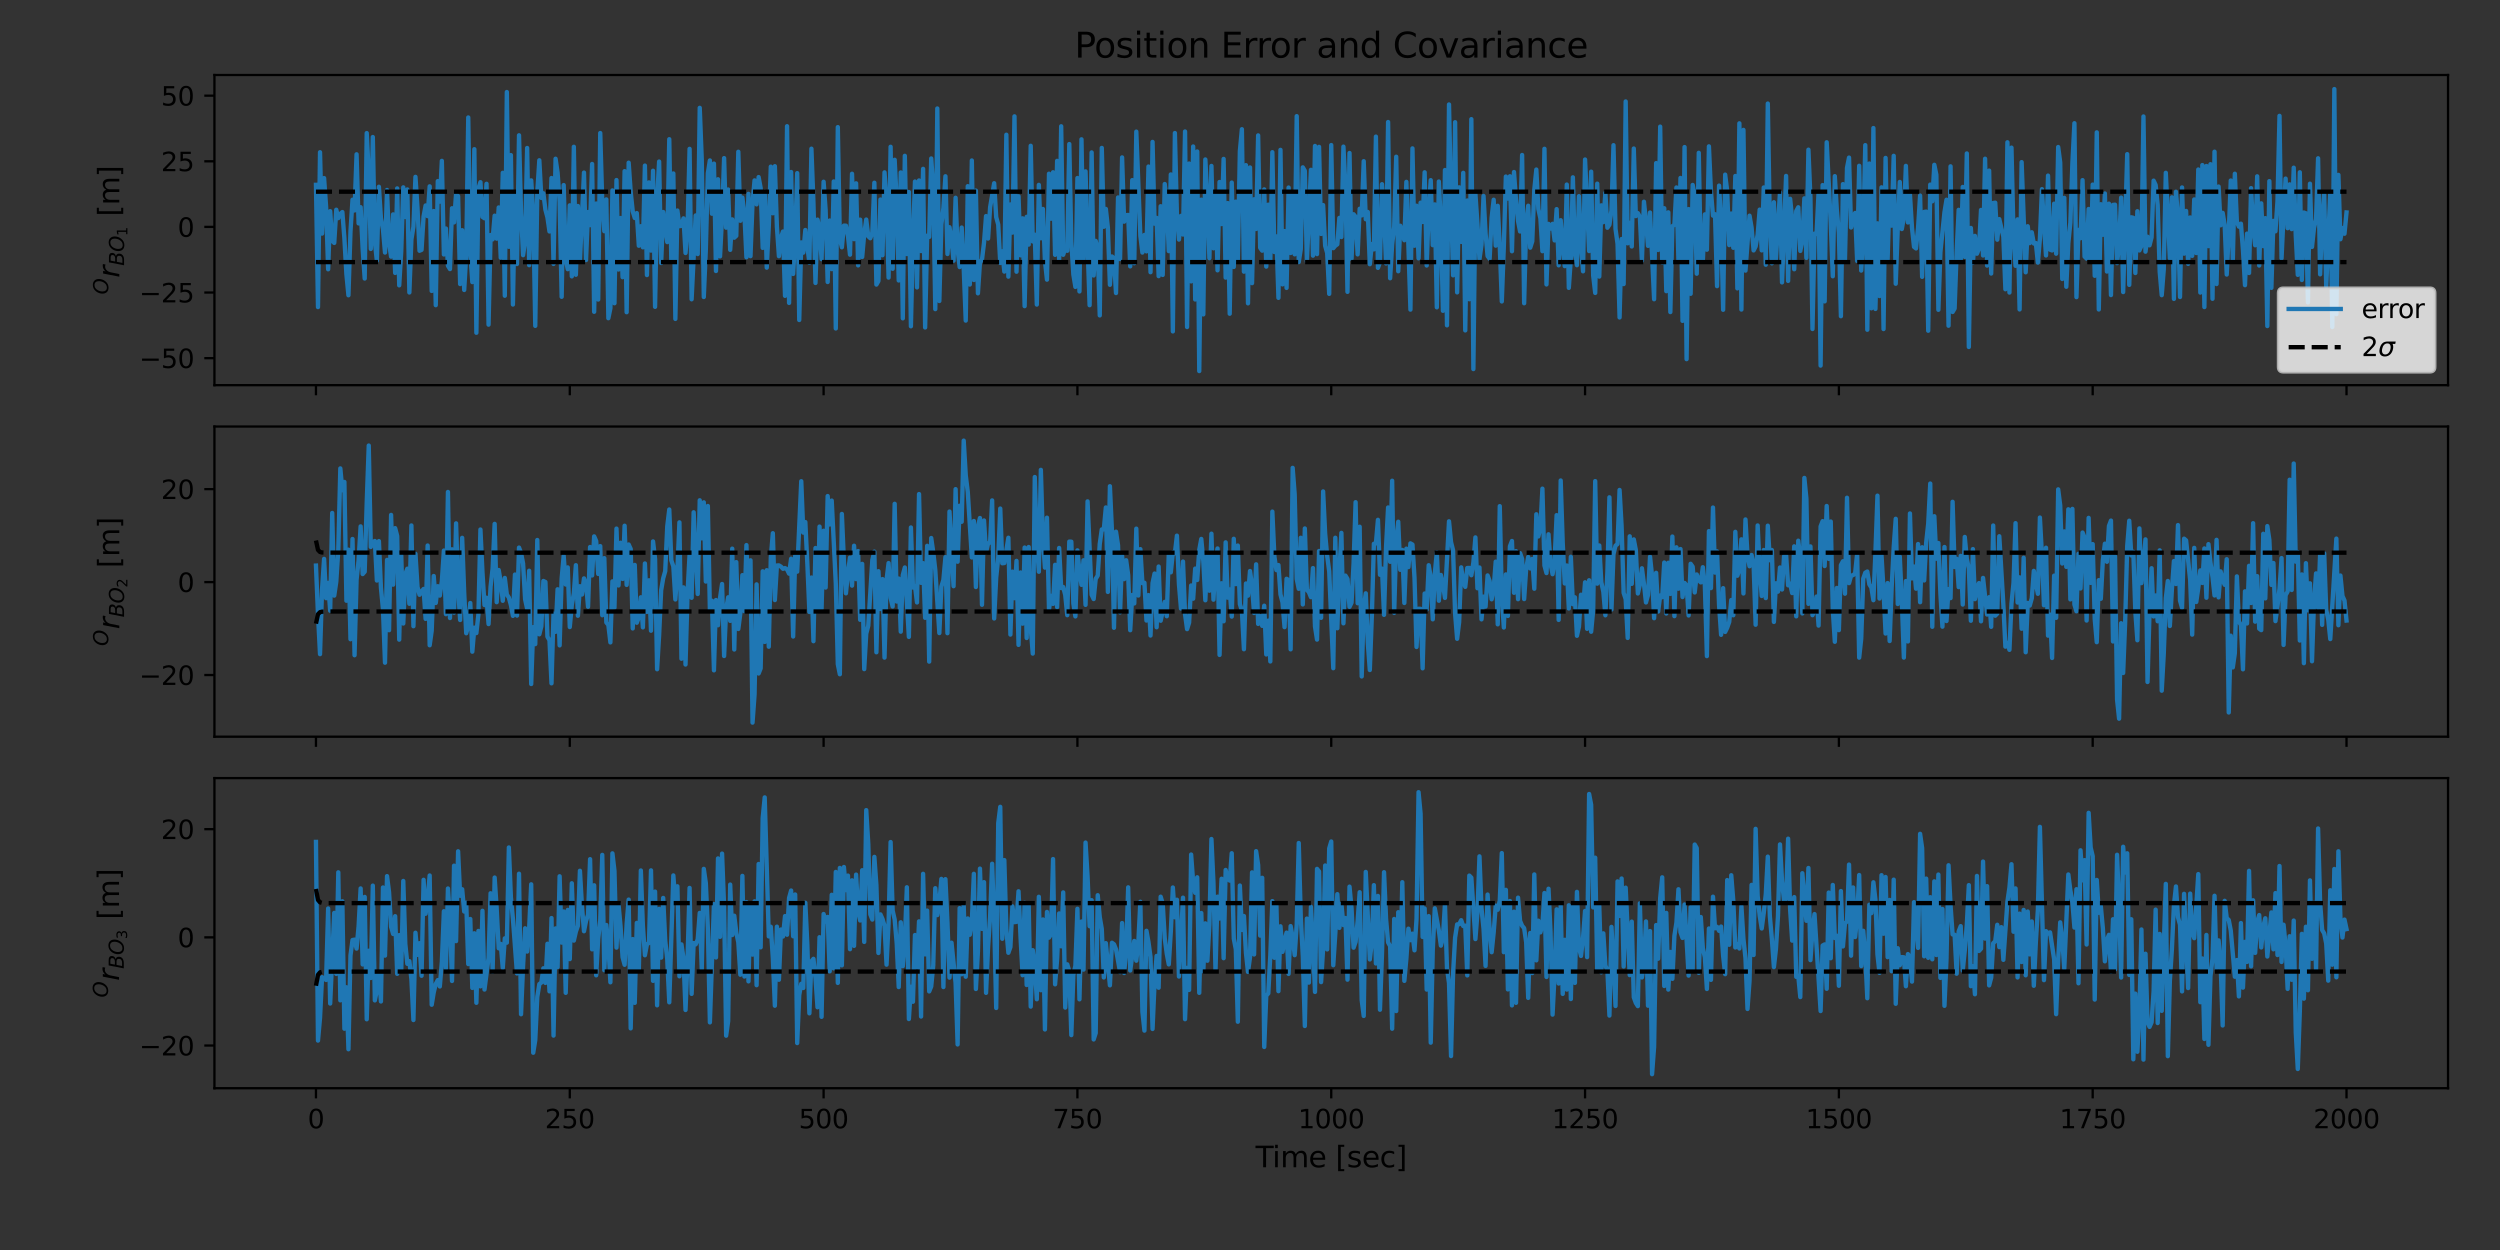 <?xml version="1.0" encoding="utf-8" standalone="no"?>
<!DOCTYPE svg PUBLIC "-//W3C//DTD SVG 1.1//EN"
  "http://www.w3.org/Graphics/SVG/1.1/DTD/svg11.dtd">
<svg height="432pt" version="1.1" viewBox="0 0 864 432" width="864pt" xmlns="http://www.w3.org/2000/svg" xmlns:xlink="http://www.w3.org/1999/xlink">
 <rect x="0" y="0" width="864" height="432" fill="#333333" stroke="none"/>
 <defs>
  <style type="text/css">*{stroke-linecap:butt;stroke-linejoin:round;}</style>
 </defs>
 <g id="figure_1">
  <g id="patch_1">
   <path d="M 0 432 
L 864 432 
L 864 0 
L 0 0 
z
" style="fill:none;"/>
  </g>
  <g id="axes_1">
   <g id="patch_2">
    <path d="M 74.107 133.113 
L 846.044 133.113 
L 846.044 25.918 
L 74.107 25.918 
z
" style="fill:none;"/>
   </g>
   <g id="matplotlib.axis_1">
    <g id="xtick_1">
     <g id="line2d_1">
      <defs>
       <path d="M 0 0 
L 0 3.5 
" id="ma020d21237" style="stroke:#000000;stroke-width:0.8;"/>
      </defs>
      <g>
       <use style="stroke:#000000;stroke-width:0.8;" x="109.195" xlink:href="#ma020d21237" y="133.113"/>
      </g>
     </g>
    </g>
    <g id="xtick_2">
     <g id="line2d_2">
      <g>
       <use style="stroke:#000000;stroke-width:0.8;" x="196.915" xlink:href="#ma020d21237" y="133.113"/>
      </g>
     </g>
    </g>
    <g id="xtick_3">
     <g id="line2d_3">
      <g>
       <use style="stroke:#000000;stroke-width:0.8;" x="284.635" xlink:href="#ma020d21237" y="133.113"/>
      </g>
     </g>
    </g>
    <g id="xtick_4">
     <g id="line2d_4">
      <g>
       <use style="stroke:#000000;stroke-width:0.8;" x="372.355" xlink:href="#ma020d21237" y="133.113"/>
      </g>
     </g>
    </g>
    <g id="xtick_5">
     <g id="line2d_5">
      <g>
       <use style="stroke:#000000;stroke-width:0.8;" x="460.075" xlink:href="#ma020d21237" y="133.113"/>
      </g>
     </g>
    </g>
    <g id="xtick_6">
     <g id="line2d_6">
      <g>
       <use style="stroke:#000000;stroke-width:0.8;" x="547.795" xlink:href="#ma020d21237" y="133.113"/>
      </g>
     </g>
    </g>
    <g id="xtick_7">
     <g id="line2d_7">
      <g>
       <use style="stroke:#000000;stroke-width:0.8;" x="635.515" xlink:href="#ma020d21237" y="133.113"/>
      </g>
     </g>
    </g>
    <g id="xtick_8">
     <g id="line2d_8">
      <g>
       <use style="stroke:#000000;stroke-width:0.8;" x="723.236" xlink:href="#ma020d21237" y="133.113"/>
      </g>
     </g>
    </g>
    <g id="xtick_9">
     <g id="line2d_9">
      <g>
       <use style="stroke:#000000;stroke-width:0.8;" x="810.956" xlink:href="#ma020d21237" y="133.113"/>
      </g>
     </g>
    </g>
   </g>
   <g id="matplotlib.axis_2">
    <g id="ytick_1">
     <g id="line2d_10">
      <defs>
       <path d="M 0 0 
L -3.5 0 
" id="m250d05ebaf" style="stroke:#000000;stroke-width:0.8;"/>
      </defs>
      <g>
       <use style="stroke:#000000;stroke-width:0.8;" x="74.107" xlink:href="#m250d05ebaf" y="123.776"/>
      </g>
     </g>
     <g id="text_1">
      <!-- −50 -->
      <g transform="translate(48.113 127.196)scale(0.09 -0.09)">
       <defs>
        <path d="M 678 2272 
L 4684 2272 
L 4684 1741 
L 678 1741 
L 678 2272 
z
" id="DejaVuSans-2212" transform="scale(0.016)"/>
        <path d="M 691 4666 
L 3169 4666 
L 3169 4134 
L 1269 4134 
L 1269 2991 
Q 1406 3038 1543 3061 
Q 1681 3084 1819 3084 
Q 2600 3084 3056 2656 
Q 3513 2228 3513 1497 
Q 3513 744 3044 326 
Q 2575 -91 1722 -91 
Q 1428 -91 1123 -41 
Q 819 9 494 109 
L 494 744 
Q 775 591 1075 516 
Q 1375 441 1709 441 
Q 2250 441 2565 725 
Q 2881 1009 2881 1497 
Q 2881 1984 2565 2268 
Q 2250 2553 1709 2553 
Q 1456 2553 1204 2497 
Q 953 2441 691 2322 
L 691 4666 
z
" id="DejaVuSans-35" transform="scale(0.016)"/>
        <path d="M 2034 4250 
Q 1547 4250 1301 3770 
Q 1056 3291 1056 2328 
Q 1056 1369 1301 889 
Q 1547 409 2034 409 
Q 2525 409 2770 889 
Q 3016 1369 3016 2328 
Q 3016 3291 2770 3770 
Q 2525 4250 2034 4250 
z
M 2034 4750 
Q 2819 4750 3233 4129 
Q 3647 3509 3647 2328 
Q 3647 1150 3233 529 
Q 2819 -91 2034 -91 
Q 1250 -91 836 529 
Q 422 1150 422 2328 
Q 422 3509 836 4129 
Q 1250 4750 2034 4750 
z
" id="DejaVuSans-30" transform="scale(0.016)"/>
       </defs>
       <use xlink:href="#DejaVuSans-2212"/>
       <use x="83.789" xlink:href="#DejaVuSans-35"/>
       <use x="147.412" xlink:href="#DejaVuSans-30"/>
      </g>
     </g>
    </g>
    <g id="ytick_2">
     <g id="line2d_11">
      <g>
       <use style="stroke:#000000;stroke-width:0.8;" x="74.107" xlink:href="#m250d05ebaf" y="101.098"/>
      </g>
     </g>
     <g id="text_2">
      <!-- −25 -->
      <g transform="translate(48.113 104.518)scale(0.09 -0.09)">
       <defs>
        <path d="M 1228 531 
L 3431 531 
L 3431 0 
L 469 0 
L 469 531 
Q 828 903 1448 1529 
Q 2069 2156 2228 2338 
Q 2531 2678 2651 2914 
Q 2772 3150 2772 3378 
Q 2772 3750 2511 3984 
Q 2250 4219 1831 4219 
Q 1534 4219 1204 4116 
Q 875 4013 500 3803 
L 500 4441 
Q 881 4594 1212 4672 
Q 1544 4750 1819 4750 
Q 2544 4750 2975 4387 
Q 3406 4025 3406 3419 
Q 3406 3131 3298 2873 
Q 3191 2616 2906 2266 
Q 2828 2175 2409 1742 
Q 1991 1309 1228 531 
z
" id="DejaVuSans-32" transform="scale(0.016)"/>
       </defs>
       <use xlink:href="#DejaVuSans-2212"/>
       <use x="83.789" xlink:href="#DejaVuSans-32"/>
       <use x="147.412" xlink:href="#DejaVuSans-35"/>
      </g>
     </g>
    </g>
    <g id="ytick_3">
     <g id="line2d_12">
      <g>
       <use style="stroke:#000000;stroke-width:0.8;" x="74.107" xlink:href="#m250d05ebaf" y="78.42"/>
      </g>
     </g>
     <g id="text_3">
      <!-- 0 -->
      <g transform="translate(61.381 81.84)scale(0.09 -0.09)">
       <use xlink:href="#DejaVuSans-30"/>
      </g>
     </g>
    </g>
    <g id="ytick_4">
     <g id="line2d_13">
      <g>
       <use style="stroke:#000000;stroke-width:0.8;" x="74.107" xlink:href="#m250d05ebaf" y="55.742"/>
      </g>
     </g>
     <g id="text_4">
      <!-- 25 -->
      <g transform="translate(55.655 59.162)scale(0.09 -0.09)">
       <use xlink:href="#DejaVuSans-32"/>
       <use x="63.623" xlink:href="#DejaVuSans-35"/>
      </g>
     </g>
    </g>
    <g id="ytick_5">
     <g id="line2d_14">
      <g>
       <use style="stroke:#000000;stroke-width:0.8;" x="74.107" xlink:href="#m250d05ebaf" y="33.064"/>
      </g>
     </g>
     <g id="text_5">
      <!-- 50 -->
      <g transform="translate(55.655 36.484)scale(0.09 -0.09)">
       <use xlink:href="#DejaVuSans-35"/>
       <use x="63.623" xlink:href="#DejaVuSans-30"/>
      </g>
     </g>
    </g>
    <g id="text_6">
     <!-- ${}^Or_{BO_1}$ [m] -->
     <g transform="translate(41.313 101.865)rotate(-90)scale(0.1 -0.1)">
      <defs>
       <path d="M 2919 4238 
Q 2400 4238 2003 3986 
Q 1606 3734 1313 3219 
Q 1125 2891 1026 2522 
Q 928 2153 928 1778 
Q 928 1128 1239 775 
Q 1550 422 2119 422 
Q 2631 422 3032 676 
Q 3434 931 3719 1434 
Q 3909 1772 4009 2142 
Q 4109 2513 4109 2881 
Q 4109 3528 3796 3883 
Q 3484 4238 2919 4238 
z
M 2100 -91 
Q 1241 -91 748 418 
Q 256 928 256 1813 
Q 256 2319 448 2847 
Q 641 3375 978 3788 
Q 1375 4272 1862 4511 
Q 2350 4750 2938 4750 
Q 3794 4750 4287 4245 
Q 4781 3741 4781 2869 
Q 4781 2331 4593 1812 
Q 4406 1294 4056 872 
Q 3656 384 3173 146 
Q 2691 -91 2100 -91 
z
" id="DejaVuSans-Oblique-4f" transform="scale(0.016)"/>
       <path d="M 2853 2969 
Q 2766 3016 2653 3041 
Q 2541 3066 2413 3066 
Q 1953 3066 1609 2717 
Q 1266 2369 1153 1784 
L 800 0 
L 225 0 
L 909 3500 
L 1484 3500 
L 1375 2956 
Q 1603 3259 1920 3421 
Q 2238 3584 2597 3584 
Q 2691 3584 2781 3573 
Q 2872 3563 2963 3538 
L 2853 2969 
z
" id="DejaVuSans-Oblique-72" transform="scale(0.016)"/>
       <path d="M 1081 4666 
L 2694 4666 
Q 3350 4666 3675 4422 
Q 4000 4178 4000 3688 
Q 4000 3238 3720 2911 
Q 3441 2584 2988 2516 
Q 3375 2428 3569 2181 
Q 3763 1934 3763 1522 
Q 3763 819 3242 409 
Q 2722 0 1819 0 
L 172 0 
L 1081 4666 
z
M 1234 2228 
L 903 519 
L 1919 519 
Q 2491 519 2800 781 
Q 3109 1044 3109 1522 
Q 3109 1891 2904 2059 
Q 2700 2228 2247 2228 
L 1234 2228 
z
M 1606 4147 
L 1331 2741 
L 2272 2741 
Q 2775 2741 3058 2959 
Q 3341 3178 3341 3566 
Q 3341 3869 3150 4008 
Q 2959 4147 2541 4147 
L 1606 4147 
z
" id="DejaVuSans-Oblique-42" transform="scale(0.016)"/>
       <path d="M 794 531 
L 1825 531 
L 1825 4091 
L 703 3866 
L 703 4441 
L 1819 4666 
L 2450 4666 
L 2450 531 
L 3481 531 
L 3481 0 
L 794 0 
L 794 531 
z
" id="DejaVuSans-31" transform="scale(0.016)"/>
       <path id="DejaVuSans-20" transform="scale(0.016)"/>
       <path d="M 550 4863 
L 1875 4863 
L 1875 4416 
L 1125 4416 
L 1125 -397 
L 1875 -397 
L 1875 -844 
L 550 -844 
L 550 4863 
z
" id="DejaVuSans-5b" transform="scale(0.016)"/>
       <path d="M 3328 2828 
Q 3544 3216 3844 3400 
Q 4144 3584 4550 3584 
Q 5097 3584 5394 3201 
Q 5691 2819 5691 2113 
L 5691 0 
L 5113 0 
L 5113 2094 
Q 5113 2597 4934 2840 
Q 4756 3084 4391 3084 
Q 3944 3084 3684 2787 
Q 3425 2491 3425 1978 
L 3425 0 
L 2847 0 
L 2847 2094 
Q 2847 2600 2669 2842 
Q 2491 3084 2119 3084 
Q 1678 3084 1418 2786 
Q 1159 2488 1159 1978 
L 1159 0 
L 581 0 
L 581 3500 
L 1159 3500 
L 1159 2956 
Q 1356 3278 1631 3431 
Q 1906 3584 2284 3584 
Q 2666 3584 2933 3390 
Q 3200 3197 3328 2828 
z
" id="DejaVuSans-6d" transform="scale(0.016)"/>
       <path d="M 1947 4863 
L 1947 -844 
L 622 -844 
L 622 -397 
L 1369 -397 
L 1369 4416 
L 622 4416 
L 622 4863 
L 1947 4863 
z
" id="DejaVuSans-5d" transform="scale(0.016)"/>
      </defs>
      <use transform="translate(0.957 39.047)scale(0.7)" xlink:href="#DejaVuSans-Oblique-4f"/>
      <use transform="translate(58.789 0.766)" xlink:href="#DejaVuSans-Oblique-72"/>
      <use transform="translate(99.902 -15.641)scale(0.7)" xlink:href="#DejaVuSans-Oblique-42"/>
      <use transform="translate(147.925 -15.641)scale(0.7)" xlink:href="#DejaVuSans-Oblique-4f"/>
      <use transform="translate(203.022 -27.125)scale(0.49)" xlink:href="#DejaVuSans-31"/>
      <use transform="translate(238.846 0.766)" xlink:href="#DejaVuSans-20"/>
      <use transform="translate(270.633 0.766)" xlink:href="#DejaVuSans-5b"/>
      <use transform="translate(309.647 0.766)" xlink:href="#DejaVuSans-6d"/>
      <use transform="translate(407.059 0.766)" xlink:href="#DejaVuSans-5d"/>
     </g>
    </g>
   </g>
   <g id="line2d_15">
    <path clip-path="url(#pfd060b5fe6)" d="M 109.195 63.872 
L 109.897 106.128 
L 110.599 52.614 
L 111.3 80.729 
L 112.002 61.548 
L 112.704 71.542 
L 113.406 93.064 
L 114.107 72.985 
L 114.809 83.26 
L 115.511 83.951 
L 116.213 72.485 
L 116.914 75.384 
L 117.616 73.898 
L 118.318 73.291 
L 119.02 82.378 
L 119.721 94.832 
L 120.423 102.046 
L 121.125 79.998 
L 121.827 69.027 
L 122.529 72.734 
L 123.23 53.331 
L 123.932 77.208 
L 124.634 71.606 
L 125.336 86.033 
L 126.037 96.262 
L 126.739 45.998 
L 127.441 60.114 
L 128.143 86.031 
L 128.844 47.363 
L 129.546 83.567 
L 130.248 90.12 
L 130.95 64.552 
L 131.651 75.44 
L 132.353 79.294 
L 133.055 87.28 
L 133.757 65.657 
L 134.458 84.119 
L 135.16 88.688 
L 135.862 74.096 
L 136.564 94.325 
L 137.265 65.114 
L 137.967 98.615 
L 138.669 86.773 
L 139.371 64.754 
L 140.073 75.004 
L 140.774 65.477 
L 141.476 101.079 
L 142.178 82.785 
L 142.88 78.368 
L 143.581 61.122 
L 144.283 71.819 
L 144.985 86.661 
L 145.687 86.351 
L 146.388 74.803 
L 147.09 71.022 
L 147.792 74.701 
L 148.494 64.399 
L 149.195 100.552 
L 149.897 72.938 
L 150.599 105.462 
L 151.301 62.592 
L 152.002 69.694 
L 152.704 55.599 
L 153.406 87.945 
L 154.108 78.979 
L 154.809 91.833 
L 155.511 92.991 
L 156.213 71.97 
L 156.915 76.857 
L 157.617 66.995 
L 158.318 67.794 
L 159.02 98.168 
L 159.722 79.554 
L 160.424 100.209 
L 161.125 88.075 
L 161.827 40.6 
L 162.529 87.27 
L 163.231 97.489 
L 163.932 51.561 
L 164.634 114.998 
L 165.336 65.159 
L 166.038 62.962 
L 166.739 74.955 
L 167.441 75.436 
L 168.143 63.522 
L 168.845 112.192 
L 169.546 81.224 
L 170.248 82.728 
L 170.95 74.542 
L 171.652 82.472 
L 172.354 71.704 
L 173.055 89.073 
L 173.757 59.726 
L 174.459 102.202 
L 175.161 31.808 
L 175.862 85.298 
L 176.564 53.607 
L 177.266 105.245 
L 177.968 67.215 
L 178.669 91.246 
L 179.371 46.757 
L 180.073 73.465 
L 180.775 88.18 
L 181.476 83.361 
L 182.178 51.146 
L 182.88 91.638 
L 183.582 62.346 
L 184.283 73.273 
L 184.985 112.608 
L 185.687 66.507 
L 186.389 55.397 
L 187.09 68.412 
L 187.792 66.807 
L 188.494 72.483 
L 189.196 75.137 
L 189.898 79.99 
L 190.599 61.524 
L 191.301 91.211 
L 192.003 54.862 
L 192.705 59.696 
L 193.406 69.626 
L 194.108 102.575 
L 194.81 63.962 
L 195.512 89.645 
L 196.213 93.033 
L 196.915 70.963 
L 197.617 95.51 
L 198.319 50.729 
L 199.02 94.959 
L 199.722 71.19 
L 200.424 90.059 
L 201.827 59.648 
L 202.529 89.882 
L 203.231 73.278 
L 203.933 77.802 
L 204.634 56.672 
L 205.336 107.754 
L 206.038 70.336 
L 206.74 103.516 
L 207.442 45.98 
L 208.143 69.922 
L 208.845 79.904 
L 209.547 68.913 
L 210.249 109.971 
L 210.95 106.538 
L 211.652 65.809 
L 212.354 104.803 
L 213.056 62.228 
L 213.757 93.144 
L 214.459 75.354 
L 215.161 95.795 
L 215.863 59.155 
L 216.564 107.899 
L 217.266 56.23 
L 217.968 66.343 
L 218.67 73.023 
L 219.371 75.332 
L 220.073 73.646 
L 220.775 84.924 
L 221.477 78.19 
L 222.178 85.474 
L 222.88 57.23 
L 223.582 95.066 
L 224.284 63.039 
L 224.986 86.594 
L 225.687 59.021 
L 226.389 106.04 
L 227.091 68.76 
L 227.793 55.834 
L 228.494 90.897 
L 229.196 73.271 
L 230.6 83.673 
L 231.301 48.109 
L 232.003 90.379 
L 232.705 59.945 
L 233.407 110.207 
L 234.108 72.754 
L 234.81 78.159 
L 235.512 78.042 
L 236.214 75.468 
L 236.915 87.428 
L 237.617 78.776 
L 238.319 51.446 
L 239.021 103.434 
L 240.424 74.47 
L 241.126 87.803 
L 241.828 37.272 
L 242.53 55.244 
L 243.231 102.647 
L 243.933 86.216 
L 244.635 59.876 
L 245.337 55.452 
L 246.038 73.864 
L 246.74 56.546 
L 247.442 93.661 
L 248.144 61.951 
L 248.845 88.595 
L 249.547 74.869 
L 250.249 54.646 
L 250.951 78.688 
L 251.652 65.495 
L 252.354 86.346 
L 253.056 75.824 
L 253.758 82.148 
L 254.459 81.495 
L 255.161 52.452 
L 255.863 76.302 
L 256.565 68.28 
L 257.267 74.009 
L 257.968 88.924 
L 258.67 67.017 
L 259.372 88.534 
L 260.074 70.068 
L 260.775 62.344 
L 261.477 70.627 
L 262.179 61.203 
L 262.881 65.013 
L 263.582 85.67 
L 264.284 66.285 
L 264.986 92.501 
L 265.688 78.37 
L 266.389 57.6 
L 267.091 73.709 
L 267.793 57.439 
L 268.495 78.338 
L 269.196 88.533 
L 269.898 82.136 
L 270.6 80.022 
L 271.302 102.238 
L 272.003 43.621 
L 272.705 104.69 
L 273.407 59.448 
L 274.109 94.671 
L 274.811 82.046 
L 275.512 59.837 
L 276.214 110.59 
L 276.916 83.787 
L 277.618 87.311 
L 278.319 79.493 
L 279.723 90.832 
L 280.425 51.394 
L 281.126 70.068 
L 281.828 97.787 
L 282.53 75.9 
L 283.232 79.182 
L 283.933 89.552 
L 284.635 62.812 
L 285.337 72.646 
L 286.039 97.456 
L 286.74 76.225 
L 287.442 93 
L 288.144 62.712 
L 288.846 113.514 
L 289.548 43.936 
L 290.249 82.537 
L 290.951 85.463 
L 291.653 77.976 
L 292.355 77.995 
L 293.056 81.55 
L 293.758 88.019 
L 294.46 60.056 
L 295.162 82.651 
L 295.863 63.356 
L 296.565 91.709 
L 297.267 75.911 
L 297.969 88.806 
L 298.67 80.911 
L 299.372 75.878 
L 300.074 81.676 
L 300.776 82.335 
L 301.477 80.35 
L 302.179 63.153 
L 302.881 98.344 
L 303.583 97.122 
L 304.284 68.965 
L 304.986 88.206 
L 305.688 59.571 
L 306.39 69.401 
L 307.092 95.937 
L 307.793 50.729 
L 308.495 92.896 
L 309.197 55.23 
L 309.899 69.535 
L 310.6 96.933 
L 311.302 59.6 
L 312.004 110.02 
L 312.706 53.856 
L 313.407 87.791 
L 314.109 66.363 
L 314.811 112.76 
L 315.513 82.448 
L 316.214 62.742 
L 316.916 99.325 
L 317.618 62.374 
L 318.32 86.772 
L 319.021 58.36 
L 319.723 113.173 
L 320.425 81.451 
L 321.127 81.894 
L 321.828 54.769 
L 322.53 64.953 
L 323.232 106.829 
L 323.934 37.497 
L 324.636 104.023 
L 325.337 77.53 
L 326.039 71.903 
L 326.741 60.922 
L 327.443 87.779 
L 328.144 78.531 
L 328.846 82.905 
L 329.548 90.101 
L 330.25 68.352 
L 330.951 86.23 
L 331.653 92.291 
L 332.355 78.644 
L 333.057 92.612 
L 333.758 110.793 
L 334.46 64.344 
L 335.162 98.329 
L 335.864 55.464 
L 336.565 96.772 
L 337.267 65.872 
L 337.969 101.365 
L 338.671 90.753 
L 339.373 89.709 
L 340.074 83.911 
L 340.776 74.678 
L 341.478 82.432 
L 342.18 71.663 
L 343.583 63.325 
L 344.285 75.034 
L 344.987 77.617 
L 345.688 90.886 
L 346.39 86.846 
L 347.092 93.861 
L 347.794 46.559 
L 348.495 95.604 
L 349.197 70.674 
L 349.899 80.388 
L 350.601 40.215 
L 351.302 93.905 
L 352.004 67.836 
L 352.706 88.245 
L 353.408 75.454 
L 354.109 105.801 
L 354.811 74.938 
L 355.513 84.533 
L 356.215 50.385 
L 356.917 83.449 
L 357.618 81.112 
L 358.32 105.255 
L 359.022 63.9 
L 359.724 82.347 
L 360.425 72.219 
L 361.127 90.076 
L 361.829 96.642 
L 362.531 60.037 
L 363.232 75.593 
L 363.934 59.535 
L 364.636 88.066 
L 365.338 55.596 
L 366.039 90.134 
L 366.741 43.646 
L 367.443 88.049 
L 368.145 85.746 
L 368.846 86.672 
L 369.548 49.787 
L 370.25 83.507 
L 370.952 94.882 
L 371.653 99.156 
L 372.355 61.526 
L 373.057 100.722 
L 373.759 48.151 
L 374.461 89.974 
L 375.162 59.23 
L 375.864 84.741 
L 376.566 105.481 
L 377.268 52.683 
L 377.969 95.205 
L 378.671 83.25 
L 379.373 86.152 
L 380.075 109.003 
L 380.776 51.12 
L 381.478 78.373 
L 382.18 72.203 
L 382.882 78.712 
L 383.583 98.428 
L 384.285 88.637 
L 384.987 89.265 
L 385.689 101.272 
L 386.39 68.245 
L 387.092 89.533 
L 387.794 54.404 
L 388.496 76.611 
L 389.198 74.354 
L 389.899 74.299 
L 390.601 92.057 
L 391.303 62.25 
L 392.005 90.973 
L 392.706 45.491 
L 394.11 81.528 
L 394.812 87.281 
L 395.513 81.193 
L 396.215 86.872 
L 396.917 57.552 
L 397.619 94.076 
L 398.32 49.047 
L 399.022 77.304 
L 399.724 75.296 
L 400.426 95.434 
L 401.127 71.268 
L 401.829 95.018 
L 402.531 63.599 
L 403.233 70.084 
L 403.934 86.783 
L 404.636 60.289 
L 405.338 114.53 
L 406.04 45.978 
L 406.742 74.2 
L 407.443 82.79 
L 408.145 74.604 
L 408.847 81.048 
L 409.549 45.448 
L 410.25 113.02 
L 410.952 56.52 
L 411.654 97.242 
L 412.356 50.626 
L 413.057 103.497 
L 413.759 52.363 
L 414.461 128.24 
L 415.163 69.002 
L 415.864 108.655 
L 416.566 55.117 
L 417.268 68.769 
L 417.97 89.217 
L 418.671 57.346 
L 419.373 85.807 
L 420.075 66.55 
L 420.777 93.421 
L 421.478 62.895 
L 422.18 77.438 
L 422.882 54.925 
L 423.584 95.934 
L 424.286 70.18 
L 424.987 108.424 
L 425.689 63.101 
L 426.391 92.262 
L 427.093 69.684 
L 427.794 90.203 
L 428.496 52.254 
L 429.198 44.658 
L 429.9 93.887 
L 430.601 57.076 
L 431.303 104.83 
L 432.005 57.873 
L 432.707 97.852 
L 433.408 68.867 
L 434.11 79.128 
L 434.812 46.795 
L 435.514 85.662 
L 436.215 86.634 
L 436.917 65.467 
L 437.619 92.134 
L 438.321 70.735 
L 439.022 89.804 
L 439.724 52.6 
L 440.426 87.089 
L 441.128 81.701 
L 441.83 102.936 
L 442.531 51.794 
L 443.233 98.279 
L 443.935 79.863 
L 444.637 99.494 
L 445.338 64.819 
L 446.04 87.429 
L 446.742 66.633 
L 447.444 87.898 
L 448.145 40.149 
L 448.847 90.574 
L 449.549 86.081 
L 450.251 57.84 
L 450.952 59.05 
L 451.654 90.417 
L 453.058 58.699 
L 453.759 88.349 
L 454.461 50.449 
L 455.163 87.819 
L 455.865 50.761 
L 456.567 80.85 
L 457.268 70.879 
L 457.97 84.935 
L 458.672 87.452 
L 459.374 101.563 
L 460.075 50.137 
L 460.777 85.771 
L 461.479 84.927 
L 462.181 84.425 
L 462.882 75.302 
L 463.584 81.914 
L 464.286 50.681 
L 464.988 64.752 
L 465.689 100.861 
L 466.391 52.881 
L 467.093 89.391 
L 467.795 74.046 
L 468.496 74.922 
L 469.198 87.911 
L 469.9 72.152 
L 470.602 74.448 
L 471.303 55.706 
L 472.005 75.769 
L 472.707 73.257 
L 473.409 91.312 
L 474.111 84.326 
L 474.812 86.177 
L 475.514 47.222 
L 476.216 92.575 
L 476.918 90.588 
L 477.619 63.663 
L 478.321 73.679 
L 479.023 91.041 
L 479.725 42.172 
L 480.426 96.158 
L 481.128 84.428 
L 481.83 78.36 
L 482.532 54.17 
L 483.233 93.744 
L 483.935 78.017 
L 484.637 80.742 
L 485.339 83.019 
L 486.04 62.85 
L 487.444 107.003 
L 488.146 51.287 
L 488.847 84.926 
L 489.549 71.096 
L 490.251 89.274 
L 490.953 70.052 
L 491.655 76.713 
L 492.356 59.55 
L 493.058 91.753 
L 493.76 72.526 
L 494.462 62.27 
L 495.163 84.73 
L 495.865 70.648 
L 496.567 106.213 
L 497.269 62.732 
L 497.97 77.333 
L 498.672 107.415 
L 499.374 58.766 
L 500.076 112.436 
L 500.777 36.109 
L 501.479 69.608 
L 502.181 95.146 
L 502.883 42.228 
L 503.584 101.041 
L 504.286 64.745 
L 504.988 83.596 
L 505.69 59.735 
L 506.392 114.185 
L 507.093 69.293 
L 507.795 103.417 
L 508.497 41.183 
L 509.199 127.547 
L 509.9 66.998 
L 510.602 77.386 
L 511.304 89.551 
L 512.006 84.557 
L 512.707 67.728 
L 513.409 80.666 
L 514.111 88.501 
L 514.813 89.436 
L 515.514 75.168 
L 516.216 69.031 
L 516.918 84.893 
L 517.62 71.127 
L 518.321 85.19 
L 519.023 104.179 
L 519.725 85.108 
L 520.427 61.019 
L 521.128 68.622 
L 521.83 60.915 
L 522.532 86.829 
L 523.234 59.449 
L 523.936 69.272 
L 524.637 76.418 
L 525.339 80 
L 526.041 53.566 
L 526.743 104.799 
L 527.444 77.102 
L 528.146 71.105 
L 528.848 85.6 
L 529.55 83.396 
L 530.251 65.609 
L 530.953 58.598 
L 531.655 72.236 
L 532.357 75.453 
L 533.058 86.816 
L 533.76 51.423 
L 534.462 98.296 
L 535.164 77.385 
L 535.865 79.006 
L 536.567 77.356 
L 537.269 83.085 
L 537.971 72.279 
L 538.672 91.697 
L 539.374 76.105 
L 540.076 85.367 
L 540.778 91.978 
L 541.48 63.785 
L 542.181 99.49 
L 542.883 89.315 
L 543.585 61.291 
L 544.287 87.658 
L 544.988 91.651 
L 545.69 67.788 
L 546.392 84.425 
L 547.094 93.759 
L 547.795 55.13 
L 549.199 86.763 
L 549.901 59.324 
L 550.602 95.235 
L 551.304 101.231 
L 552.006 63.473 
L 552.708 95.584 
L 553.409 70.975 
L 554.111 76.777 
L 554.813 66.646 
L 555.515 78.706 
L 556.217 77.663 
L 556.918 72.758 
L 557.62 50.182 
L 558.322 79.125 
L 559.024 84.269 
L 559.725 109.706 
L 560.427 82.597 
L 561.129 98.179 
L 561.831 35.064 
L 562.532 84.09 
L 563.234 76.988 
L 563.936 85.182 
L 564.638 51.337 
L 565.339 74.684 
L 566.041 73.655 
L 566.743 74.972 
L 567.445 90.135 
L 568.146 69.72 
L 568.848 76.534 
L 569.55 84.965 
L 570.252 73.445 
L 571.655 103.412 
L 572.357 56.372 
L 573.059 86.388 
L 573.761 43.765 
L 574.462 90.705 
L 575.164 71.964 
L 575.866 100.625 
L 576.568 73.381 
L 577.269 107.848 
L 577.971 78.178 
L 578.673 77.688 
L 579.375 64.79 
L 580.076 90.254 
L 580.778 61.504 
L 581.48 110.895 
L 582.182 50.831 
L 582.883 124.114 
L 583.585 72.253 
L 584.287 101.536 
L 584.989 63.92 
L 585.69 67.677 
L 586.392 94.591 
L 587.094 52.816 
L 587.796 90.092 
L 588.497 90.239 
L 589.199 74.089 
L 589.901 86.296 
L 590.603 50.583 
L 591.305 66.288 
L 592.006 74.526 
L 592.708 74.036 
L 593.41 98.89 
L 594.112 64.151 
L 594.813 77.157 
L 595.515 107.055 
L 596.217 60.354 
L 596.919 66.053 
L 597.62 84.711 
L 598.322 73.793 
L 599.024 85.631 
L 599.726 60.824 
L 600.427 99.658 
L 601.129 42.627 
L 601.831 106.978 
L 602.533 44.895 
L 603.234 93.522 
L 604.638 74.543 
L 605.34 78.609 
L 606.041 86.544 
L 606.743 85.175 
L 607.445 81.097 
L 608.147 72.449 
L 608.849 86.531 
L 609.55 64.793 
L 610.252 91.489 
L 610.954 35.789 
L 611.656 77.594 
L 612.357 91.001 
L 613.059 69.896 
L 613.761 89.481 
L 615.164 66.534 
L 615.866 97.594 
L 617.27 60.806 
L 617.971 97.078 
L 618.673 68.714 
L 619.375 75.62 
L 620.077 93.054 
L 620.778 72.957 
L 621.48 71.638 
L 622.182 86.717 
L 622.884 82.972 
L 623.586 68.554 
L 624.287 89.134 
L 624.989 51.734 
L 625.691 68.509 
L 626.393 113.696 
L 627.094 80.738 
L 627.796 80.89 
L 628.498 66.533 
L 629.2 126.344 
L 629.901 63.968 
L 630.603 104.15 
L 631.305 49.171 
L 632.708 77.214 
L 633.41 95.476 
L 634.112 60.883 
L 634.814 72.687 
L 635.515 80.431 
L 636.217 109.281 
L 636.919 63.634 
L 637.621 89.769 
L 638.322 58.046 
L 639.024 54.468 
L 639.726 78.624 
L 640.428 75.14 
L 641.13 73.605 
L 641.831 90.195 
L 642.533 57.302 
L 643.235 93.505 
L 643.937 80.872 
L 644.638 50.16 
L 645.34 113.959 
L 646.042 56.516 
L 646.744 106.546 
L 647.445 44.256 
L 648.147 106.769 
L 648.849 77.19 
L 649.551 102.307 
L 650.252 64.742 
L 650.954 113.714 
L 651.656 54.579 
L 652.358 89.654 
L 653.059 66.569 
L 653.761 77.982 
L 654.463 53.861 
L 655.165 98.056 
L 655.866 78.771 
L 656.568 62.884 
L 657.27 79.151 
L 657.972 75.121 
L 658.674 57.332 
L 659.375 76.886 
L 660.077 67.237 
L 660.779 78.654 
L 661.481 85.307 
L 662.182 85.858 
L 662.884 78.704 
L 663.586 67.586 
L 664.288 95.676 
L 664.989 73.241 
L 665.691 73.143 
L 666.393 114.301 
L 667.095 63.803 
L 667.796 69.572 
L 668.498 56.956 
L 669.2 60.408 
L 669.902 107.067 
L 670.603 87.086 
L 672.007 73.355 
L 672.709 69.025 
L 673.411 112.566 
L 674.112 57.488 
L 674.814 107.818 
L 675.516 106.628 
L 676.218 86.991 
L 676.919 72.524 
L 677.621 90.429 
L 678.323 64.609 
L 679.025 88.779 
L 679.726 53.034 
L 680.428 119.915 
L 681.13 78.788 
L 681.832 90.74 
L 682.533 81.526 
L 683.235 87.682 
L 683.937 85.937 
L 684.639 72.559 
L 685.34 88.29 
L 686.042 54.859 
L 686.744 91.791 
L 687.446 58.97 
L 688.147 94.534 
L 688.849 70.152 
L 689.551 70.058 
L 690.253 82.836 
L 690.955 75.725 
L 692.358 81.78 
L 693.06 99.962 
L 693.762 49.178 
L 694.463 101.103 
L 695.165 51.026 
L 695.867 81.086 
L 696.569 91.862 
L 697.27 75.815 
L 697.972 106.936 
L 698.674 56.029 
L 700.077 94.102 
L 700.779 78.19 
L 701.481 84.012 
L 702.183 80.278 
L 702.884 84.158 
L 703.586 84.008 
L 704.288 90.76 
L 704.99 82.495 
L 705.691 65.373 
L 706.393 77.959 
L 707.095 88.279 
L 707.797 60.692 
L 708.499 86.288 
L 709.2 86.549 
L 709.902 70.401 
L 710.604 87.674 
L 711.306 50.817 
L 712.007 56.16 
L 712.709 96.415 
L 713.411 68.383 
L 714.113 99.105 
L 714.814 84.006 
L 715.516 76.947 
L 716.218 56.413 
L 716.92 42.59 
L 717.621 102.695 
L 718.323 79.451 
L 719.025 82.332 
L 719.727 62.256 
L 720.428 88.676 
L 721.13 89.362 
L 721.832 72.228 
L 722.534 89.903 
L 723.236 63.792 
L 723.937 95.311 
L 724.639 45.739 
L 725.341 106.952 
L 726.043 70.584 
L 726.744 81.144 
L 727.446 66.87 
L 728.148 93.841 
L 728.85 70.391 
L 729.551 101.981 
L 730.253 70.818 
L 730.955 70.744 
L 731.657 90.932 
L 732.358 84.495 
L 733.06 68.297 
L 733.762 100.934 
L 735.165 53.277 
L 735.867 98.454 
L 736.569 75.101 
L 737.271 75.274 
L 737.972 94.342 
L 738.674 73.001 
L 739.376 86.55 
L 740.078 84.971 
L 740.78 40.258 
L 741.481 86.972 
L 742.183 81.821 
L 742.885 84.779 
L 743.587 82.018 
L 744.288 62.433 
L 744.99 63.937 
L 745.692 70.845 
L 746.394 93.94 
L 747.095 102.013 
L 747.797 93.116 
L 748.499 59.72 
L 749.902 89.27 
L 750.604 68.208 
L 751.306 103.295 
L 752.008 66.272 
L 752.709 74.646 
L 753.411 102.644 
L 754.113 64.783 
L 754.815 87.654 
L 755.516 72.901 
L 756.218 91.199 
L 756.92 75.161 
L 757.622 88.413 
L 758.324 68.936 
L 759.025 87.451 
L 759.727 58.577 
L 760.429 101.114 
L 761.131 57.049 
L 761.832 106.121 
L 762.534 57.364 
L 763.236 85.063 
L 763.938 56.753 
L 764.639 103.26 
L 765.341 52.427 
L 766.043 98.158 
L 766.745 64.473 
L 767.446 77.867 
L 768.148 73.556 
L 768.85 77.727 
L 769.552 94.879 
L 770.253 80.481 
L 770.955 62.393 
L 771.657 90.208 
L 772.359 60.047 
L 773.061 76.628 
L 773.762 78.329 
L 774.464 77.314 
L 775.166 86.418 
L 775.868 98.553 
L 776.569 80.748 
L 777.271 94.348 
L 777.973 65.021 
L 778.675 78.623 
L 779.376 84.757 
L 780.078 60.941 
L 780.78 91.765 
L 781.482 70.279 
L 782.183 85.061 
L 782.885 75.391 
L 783.587 112.68 
L 784.289 62.594 
L 784.99 99.484 
L 785.692 76.339 
L 786.394 79.941 
L 787.096 69.611 
L 787.797 40.04 
L 788.499 89.31 
L 789.201 74.289 
L 789.903 61.727 
L 790.605 78.859 
L 791.306 63.722 
L 792.008 79.177 
L 792.71 57.959 
L 793.412 81.413 
L 794.113 94.988 
L 794.815 59.538 
L 795.517 96.757 
L 796.219 73.45 
L 796.92 73.719 
L 797.622 104.495 
L 798.324 63.488 
L 799.026 85.344 
L 799.727 78.728 
L 800.429 75.782 
L 801.131 54.707 
L 801.833 94.811 
L 802.534 76.082 
L 803.236 66.432 
L 803.938 99.085 
L 805.341 66.436 
L 806.043 113.007 
L 806.745 30.791 
L 807.447 108.569 
L 808.149 60.445 
L 808.85 82.676 
L 809.552 78.803 
L 810.254 80.775 
L 810.956 73.416 
L 810.956 73.416 
" style="fill:none;stroke:#1f77b4;stroke-linecap:square;stroke-width:1.5;"/>
   </g>
   <g id="line2d_16">
    <path clip-path="url(#pfd060b5fe6)" d="M 109.195 66.25 
L 810.956 66.25 
L 810.956 66.25 
" style="fill:none;stroke:#000000;stroke-dasharray:5.55,2.4;stroke-dashoffset:0;stroke-width:1.5;"/>
   </g>
   <g id="line2d_17">
    <path clip-path="url(#pfd060b5fe6)" d="M 109.195 90.591 
L 810.956 90.591 
L 810.956 90.591 
" style="fill:none;stroke:#000000;stroke-dasharray:5.55,2.4;stroke-dashoffset:0;stroke-width:1.5;"/>
   </g>
   <g id="patch_3">
    <path d="M 74.107 133.113 
L 74.107 25.918 
" style="fill:none;stroke:#000000;stroke-linecap:square;stroke-linejoin:miter;stroke-width:0.8;"/>
   </g>
   <g id="patch_4">
    <path d="M 846.044 133.113 
L 846.044 25.918 
" style="fill:none;stroke:#000000;stroke-linecap:square;stroke-linejoin:miter;stroke-width:0.8;"/>
   </g>
   <g id="patch_5">
    <path d="M 74.107 133.113 
L 846.044 133.113 
" style="fill:none;stroke:#000000;stroke-linecap:square;stroke-linejoin:miter;stroke-width:0.8;"/>
   </g>
   <g id="patch_6">
    <path d="M 74.107 25.918 
L 846.044 25.918 
" style="fill:none;stroke:#000000;stroke-linecap:square;stroke-linejoin:miter;stroke-width:0.8;"/>
   </g>
   <g id="legend_1">
    <g id="patch_7">
     <path d="M 789.159 128.613 
L 839.744 128.613 
Q 841.544 128.613 841.544 126.812 
L 841.544 101.292 
Q 841.544 99.492 839.744 99.492 
L 789.159 99.492 
Q 787.359 99.492 787.359 101.292 
L 787.359 126.812 
Q 787.359 128.613 789.159 128.613 
z
" style="fill:#ffffff;opacity:0.8;stroke:#cccccc;stroke-linejoin:miter;"/>
    </g>
    <g id="line2d_18">
     <path d="M 790.959 106.78 
L 808.959 106.78 
" style="fill:none;stroke:#1f77b4;stroke-linecap:square;stroke-width:1.5;"/>
    </g>
    <g id="line2d_19"/>
    <g id="text_7">
     <!-- error -->
     <g transform="translate(816.159 109.93)scale(0.09 -0.09)">
      <defs>
       <path d="M 3597 1894 
L 3597 1613 
L 953 1613 
Q 991 1019 1311 708 
Q 1631 397 2203 397 
Q 2534 397 2845 478 
Q 3156 559 3463 722 
L 3463 178 
Q 3153 47 2828 -22 
Q 2503 -91 2169 -91 
Q 1331 -91 842 396 
Q 353 884 353 1716 
Q 353 2575 817 3079 
Q 1281 3584 2069 3584 
Q 2775 3584 3186 3129 
Q 3597 2675 3597 1894 
z
M 3022 2063 
Q 3016 2534 2758 2815 
Q 2500 3097 2075 3097 
Q 1594 3097 1305 2825 
Q 1016 2553 972 2059 
L 3022 2063 
z
" id="DejaVuSans-65" transform="scale(0.016)"/>
       <path d="M 2631 2963 
Q 2534 3019 2420 3045 
Q 2306 3072 2169 3072 
Q 1681 3072 1420 2755 
Q 1159 2438 1159 1844 
L 1159 0 
L 581 0 
L 581 3500 
L 1159 3500 
L 1159 2956 
Q 1341 3275 1631 3429 
Q 1922 3584 2338 3584 
Q 2397 3584 2469 3576 
Q 2541 3569 2628 3553 
L 2631 2963 
z
" id="DejaVuSans-72" transform="scale(0.016)"/>
       <path d="M 1959 3097 
Q 1497 3097 1228 2736 
Q 959 2375 959 1747 
Q 959 1119 1226 758 
Q 1494 397 1959 397 
Q 2419 397 2687 759 
Q 2956 1122 2956 1747 
Q 2956 2369 2687 2733 
Q 2419 3097 1959 3097 
z
M 1959 3584 
Q 2709 3584 3137 3096 
Q 3566 2609 3566 1747 
Q 3566 888 3137 398 
Q 2709 -91 1959 -91 
Q 1206 -91 779 398 
Q 353 888 353 1747 
Q 353 2609 779 3096 
Q 1206 3584 1959 3584 
z
" id="DejaVuSans-6f" transform="scale(0.016)"/>
      </defs>
      <use xlink:href="#DejaVuSans-65"/>
      <use x="61.523" xlink:href="#DejaVuSans-72"/>
      <use x="100.887" xlink:href="#DejaVuSans-72"/>
      <use x="139.75" xlink:href="#DejaVuSans-6f"/>
      <use x="200.932" xlink:href="#DejaVuSans-72"/>
     </g>
    </g>
    <g id="line2d_20">
     <path d="M 790.959 119.991 
L 808.959 119.991 
" style="fill:none;stroke:#000000;stroke-dasharray:5.55,2.4;stroke-dashoffset:0;stroke-width:1.5;"/>
    </g>
    <g id="line2d_21"/>
    <g id="text_8">
     <!-- $2\sigma$ -->
     <g transform="translate(816.159 123.141)scale(0.09 -0.09)">
      <defs>
       <path d="M 2219 3044 
Q 1744 3044 1422 2700 
Q 1081 2341 969 1747 
Q 844 1119 1044 756 
Q 1241 397 1706 397 
Q 2166 397 2503 759 
Q 2844 1122 2966 1747 
Q 3075 2319 2881 2700 
Q 2700 3044 2219 3044 
z
M 2309 3503 
L 4219 3500 
L 4106 2925 
L 3463 2925 
Q 3706 2438 3575 1747 
Q 3406 888 2884 400 
Q 2359 -91 1609 -91 
Q 856 -91 525 400 
Q 194 888 363 1747 
Q 528 2609 1050 3097 
Q 1484 3503 2309 3503 
z
" id="DejaVuSans-Oblique-3c3" transform="scale(0.016)"/>
      </defs>
      <use transform="translate(0 0.781)" xlink:href="#DejaVuSans-32"/>
      <use transform="translate(63.623 0.781)" xlink:href="#DejaVuSans-Oblique-3c3"/>
     </g>
    </g>
   </g>
  </g>
  <g id="axes_2">
   <g id="patch_8">
    <path d="M 74.107 254.607 
L 846.044 254.607 
L 846.044 147.412 
L 74.107 147.412 
z
" style="fill:none;"/>
   </g>
   <g id="matplotlib.axis_3">
    <g id="xtick_10">
     <g id="line2d_22">
      <g>
       <use style="stroke:#000000;stroke-width:0.8;" x="109.195" xlink:href="#ma020d21237" y="254.607"/>
      </g>
     </g>
    </g>
    <g id="xtick_11">
     <g id="line2d_23">
      <g>
       <use style="stroke:#000000;stroke-width:0.8;" x="196.915" xlink:href="#ma020d21237" y="254.607"/>
      </g>
     </g>
    </g>
    <g id="xtick_12">
     <g id="line2d_24">
      <g>
       <use style="stroke:#000000;stroke-width:0.8;" x="284.635" xlink:href="#ma020d21237" y="254.607"/>
      </g>
     </g>
    </g>
    <g id="xtick_13">
     <g id="line2d_25">
      <g>
       <use style="stroke:#000000;stroke-width:0.8;" x="372.355" xlink:href="#ma020d21237" y="254.607"/>
      </g>
     </g>
    </g>
    <g id="xtick_14">
     <g id="line2d_26">
      <g>
       <use style="stroke:#000000;stroke-width:0.8;" x="460.075" xlink:href="#ma020d21237" y="254.607"/>
      </g>
     </g>
    </g>
    <g id="xtick_15">
     <g id="line2d_27">
      <g>
       <use style="stroke:#000000;stroke-width:0.8;" x="547.795" xlink:href="#ma020d21237" y="254.607"/>
      </g>
     </g>
    </g>
    <g id="xtick_16">
     <g id="line2d_28">
      <g>
       <use style="stroke:#000000;stroke-width:0.8;" x="635.515" xlink:href="#ma020d21237" y="254.607"/>
      </g>
     </g>
    </g>
    <g id="xtick_17">
     <g id="line2d_29">
      <g>
       <use style="stroke:#000000;stroke-width:0.8;" x="723.236" xlink:href="#ma020d21237" y="254.607"/>
      </g>
     </g>
    </g>
    <g id="xtick_18">
     <g id="line2d_30">
      <g>
       <use style="stroke:#000000;stroke-width:0.8;" x="810.956" xlink:href="#ma020d21237" y="254.607"/>
      </g>
     </g>
    </g>
   </g>
   <g id="matplotlib.axis_4">
    <g id="ytick_6">
     <g id="line2d_31">
      <g>
       <use style="stroke:#000000;stroke-width:0.8;" x="74.107" xlink:href="#m250d05ebaf" y="233.295"/>
      </g>
     </g>
     <g id="text_9">
      <!-- −20 -->
      <g transform="translate(48.113 236.714)scale(0.09 -0.09)">
       <use xlink:href="#DejaVuSans-2212"/>
       <use x="83.789" xlink:href="#DejaVuSans-32"/>
       <use x="147.412" xlink:href="#DejaVuSans-30"/>
      </g>
     </g>
    </g>
    <g id="ytick_7">
     <g id="line2d_32">
      <g>
       <use style="stroke:#000000;stroke-width:0.8;" x="74.107" xlink:href="#m250d05ebaf" y="201.168"/>
      </g>
     </g>
     <g id="text_10">
      <!-- 0 -->
      <g transform="translate(61.381 204.587)scale(0.09 -0.09)">
       <use xlink:href="#DejaVuSans-30"/>
      </g>
     </g>
    </g>
    <g id="ytick_8">
     <g id="line2d_33">
      <g>
       <use style="stroke:#000000;stroke-width:0.8;" x="74.107" xlink:href="#m250d05ebaf" y="169.041"/>
      </g>
     </g>
     <g id="text_11">
      <!-- 20 -->
      <g transform="translate(55.655 172.46)scale(0.09 -0.09)">
       <use xlink:href="#DejaVuSans-32"/>
       <use x="63.623" xlink:href="#DejaVuSans-30"/>
      </g>
     </g>
    </g>
    <g id="text_12">
     <!-- ${}^Or_{BO_2}}$ [m] -->
     <g transform="translate(41.313 223.36)rotate(-90)scale(0.1 -0.1)">
      <use transform="translate(0.957 39.047)scale(0.7)" xlink:href="#DejaVuSans-Oblique-4f"/>
      <use transform="translate(58.789 0.766)" xlink:href="#DejaVuSans-Oblique-72"/>
      <use transform="translate(99.902 -15.641)scale(0.7)" xlink:href="#DejaVuSans-Oblique-42"/>
      <use transform="translate(147.925 -15.641)scale(0.7)" xlink:href="#DejaVuSans-Oblique-4f"/>
      <use transform="translate(203.022 -27.125)scale(0.49)" xlink:href="#DejaVuSans-32"/>
      <use transform="translate(238.846 0.766)" xlink:href="#DejaVuSans-20"/>
      <use transform="translate(270.633 0.766)" xlink:href="#DejaVuSans-5b"/>
      <use transform="translate(309.647 0.766)" xlink:href="#DejaVuSans-6d"/>
      <use transform="translate(407.059 0.766)" xlink:href="#DejaVuSans-5d"/>
     </g>
    </g>
   </g>
   <g id="line2d_34">
    <path clip-path="url(#pd95a869e65)" d="M 109.195 195.468 
L 109.897 212.368 
L 110.599 226.07 
L 111.3 203.731 
L 112.002 193.156 
L 112.704 206.728 
L 113.406 201.441 
L 114.107 211.064 
L 114.809 177.285 
L 115.511 205.844 
L 116.213 201.042 
L 116.914 190.059 
L 117.616 161.887 
L 118.318 169.441 
L 119.02 166.558 
L 119.721 207.612 
L 120.423 189.967 
L 121.125 220.917 
L 121.827 186.276 
L 122.529 226.443 
L 123.23 200.372 
L 123.932 193.655 
L 124.634 181.919 
L 125.336 198.4 
L 126.037 197.592 
L 126.739 173.692 
L 127.441 153.984 
L 128.143 189.032 
L 128.844 187.36 
L 129.546 186.978 
L 130.248 200.633 
L 130.95 187.008 
L 131.651 203.129 
L 132.353 210.516 
L 133.055 229.027 
L 133.757 193.505 
L 134.458 217.8 
L 135.16 177.956 
L 135.862 202.067 
L 136.564 182.534 
L 137.265 185.244 
L 137.967 221.059 
L 138.669 191.844 
L 139.371 215.487 
L 140.073 198.403 
L 140.774 196.547 
L 141.476 208.669 
L 142.178 181.601 
L 142.88 216.418 
L 143.581 191.387 
L 144.283 202.811 
L 144.985 205.555 
L 145.687 204.412 
L 146.388 203.547 
L 147.09 213.883 
L 147.792 188.532 
L 148.494 223.006 
L 149.195 217.982 
L 149.897 199.07 
L 150.599 208.38 
L 151.301 202.594 
L 152.002 205.837 
L 152.704 200.859 
L 153.406 190.278 
L 154.108 212.256 
L 154.809 170.024 
L 155.511 213.588 
L 156.213 189.84 
L 156.915 211.732 
L 157.617 180.874 
L 158.318 203.076 
L 159.02 214.271 
L 159.722 185.88 
L 160.424 204.872 
L 161.125 218.846 
L 161.827 216.227 
L 162.529 208.398 
L 163.231 225.22 
L 163.932 216.919 
L 164.634 218.78 
L 165.336 212.346 
L 166.038 183.002 
L 166.739 197.772 
L 167.441 209.102 
L 168.143 206.575 
L 168.845 215.68 
L 169.546 202.702 
L 170.248 196.473 
L 170.95 181.051 
L 171.652 208.117 
L 172.354 196.993 
L 173.055 201.197 
L 173.757 207.63 
L 174.459 199.742 
L 175.161 205.453 
L 175.862 206.529 
L 176.564 209.104 
L 177.266 212.847 
L 177.968 198.574 
L 178.669 212.741 
L 179.371 189.247 
L 180.073 191.083 
L 180.775 194.751 
L 181.476 207.104 
L 182.178 210.385 
L 182.88 197.252 
L 183.582 236.396 
L 184.283 216.744 
L 184.985 222.607 
L 185.687 186.62 
L 186.389 219.216 
L 187.09 216.448 
L 187.792 200.787 
L 188.494 201.136 
L 189.196 220.046 
L 189.898 221.255 
L 190.599 236.159 
L 191.301 212.075 
L 192.003 218.358 
L 192.705 203.65 
L 193.406 223.042 
L 194.108 199.939 
L 194.81 192.075 
L 195.512 202.004 
L 196.213 196.108 
L 196.915 216.704 
L 197.617 209.078 
L 198.319 205.057 
L 199.02 195.33 
L 199.722 212.799 
L 200.424 202.598 
L 201.126 205.464 
L 201.827 199.891 
L 202.529 201.639 
L 203.231 209.701 
L 203.933 189.044 
L 204.634 198.884 
L 205.336 185.375 
L 206.038 186.971 
L 206.74 198.355 
L 207.442 188.736 
L 208.143 212.628 
L 208.845 192.897 
L 209.547 215.105 
L 210.249 215.986 
L 210.95 222.013 
L 211.652 200.928 
L 212.354 210.011 
L 213.056 182.687 
L 213.757 202.337 
L 214.459 187.568 
L 215.161 200.084 
L 215.863 181.693 
L 216.564 202.143 
L 217.266 188.18 
L 217.968 189.717 
L 218.67 217.187 
L 219.371 195.241 
L 220.073 215.222 
L 220.775 213.319 
L 221.477 206.428 
L 222.178 216.818 
L 222.88 194.737 
L 223.582 211.47 
L 224.284 200.556 
L 224.986 217.973 
L 225.687 187.119 
L 226.389 193.141 
L 227.091 231.286 
L 227.793 219.475 
L 228.494 203.994 
L 229.196 199.868 
L 229.898 197.4 
L 230.6 181.936 
L 231.301 176.086 
L 232.003 193.636 
L 232.705 195.738 
L 233.407 207.171 
L 234.108 196.927 
L 234.81 180.529 
L 235.512 227.657 
L 236.214 203.001 
L 236.915 229.654 
L 237.617 204.893 
L 238.319 191.6 
L 239.021 206.596 
L 239.723 177.049 
L 241.126 205.278 
L 241.828 172.901 
L 242.53 186.053 
L 243.231 173.608 
L 243.933 200.976 
L 244.635 174.87 
L 245.337 210.901 
L 246.038 207.614 
L 246.74 231.667 
L 247.442 207.37 
L 248.144 216.097 
L 248.845 206.65 
L 249.547 201.828 
L 250.249 226.714 
L 250.951 210.545 
L 251.652 206.427 
L 252.354 214.572 
L 253.056 189.618 
L 253.758 224.465 
L 254.459 194.271 
L 255.161 217.371 
L 255.863 211.925 
L 256.565 198.774 
L 257.267 211.23 
L 257.968 188.391 
L 258.67 210.543 
L 259.372 193.646 
L 260.074 249.734 
L 260.775 240.021 
L 261.477 201.961 
L 262.179 232.759 
L 262.881 230.984 
L 263.582 197.448 
L 264.284 221.851 
L 264.986 197.069 
L 265.688 223.505 
L 266.389 192.738 
L 267.091 184.283 
L 267.793 207.379 
L 268.495 195.441 
L 269.196 195.4 
L 269.898 195.837 
L 270.6 196.569 
L 271.302 196.34 
L 272.003 196.773 
L 272.705 198.253 
L 273.407 193.097 
L 274.109 219.975 
L 274.811 192.109 
L 275.512 197.562 
L 276.916 166.315 
L 277.618 184.067 
L 278.319 180.423 
L 279.021 194.81 
L 279.723 211.492 
L 280.425 199.598 
L 281.126 221.589 
L 281.828 189.395 
L 282.53 211.189 
L 283.232 181.987 
L 283.933 210.391 
L 284.635 183.436 
L 285.337 203.044 
L 286.039 171.44 
L 286.74 181.254 
L 287.442 173.002 
L 288.846 201.574 
L 289.548 229.528 
L 290.249 233.018 
L 290.951 177.622 
L 291.653 193.976 
L 292.355 205.05 
L 293.056 197.926 
L 293.758 192.71 
L 294.46 202.399 
L 295.162 188.605 
L 295.863 200.14 
L 296.565 190.447 
L 297.267 214.199 
L 297.969 194.876 
L 298.67 231.242 
L 299.372 218.981 
L 300.074 216.253 
L 301.477 193.505 
L 302.179 190.641 
L 302.881 225.428 
L 303.583 197.404 
L 304.284 210.467 
L 304.986 200.135 
L 305.688 227.266 
L 306.39 200.393 
L 307.092 194.608 
L 307.793 206.645 
L 308.495 209.624 
L 309.197 174.115 
L 309.899 207.895 
L 310.6 199.954 
L 311.302 218.304 
L 312.004 198.757 
L 312.706 196.123 
L 314.109 220.111 
L 314.811 182.299 
L 315.513 203.048 
L 316.214 202.504 
L 316.916 208.2 
L 317.618 170.75 
L 318.32 201.423 
L 319.021 194.635 
L 319.723 213.517 
L 320.425 188.64 
L 321.127 228.654 
L 321.828 185.939 
L 322.53 190.849 
L 323.232 196.971 
L 324.636 218.792 
L 325.337 202.73 
L 326.039 200.416 
L 326.741 192.544 
L 327.443 218.838 
L 328.144 176.784 
L 329.548 202.582 
L 330.25 169.053 
L 330.951 194.123 
L 331.653 174.784 
L 332.355 180.328 
L 333.057 152.285 
L 333.758 164.224 
L 334.46 169.989 
L 335.864 192.648 
L 336.565 180.055 
L 337.267 202.878 
L 337.969 181.936 
L 338.671 179.016 
L 339.373 209.003 
L 340.074 179.87 
L 340.776 190.962 
L 341.478 187.784 
L 342.18 187.501 
L 342.881 172.943 
L 343.583 213.748 
L 344.285 199.615 
L 344.987 192.728 
L 345.688 175.761 
L 346.39 194.666 
L 347.092 194.576 
L 348.495 185.845 
L 349.197 219.307 
L 349.899 197.568 
L 350.601 206.726 
L 351.302 193.843 
L 352.004 222.871 
L 352.706 197.853 
L 353.408 215.533 
L 354.109 189.235 
L 354.811 220.491 
L 355.513 189.056 
L 356.215 216.822 
L 356.917 225.877 
L 357.618 164.861 
L 358.32 187.423 
L 359.022 197.597 
L 359.724 162.384 
L 360.425 186.33 
L 361.127 196.173 
L 361.829 178.917 
L 362.531 210.617 
L 363.232 205.912 
L 363.934 208.694 
L 364.636 195.203 
L 365.338 209.829 
L 366.039 189.376 
L 366.741 203.238 
L 367.443 202.869 
L 368.145 205.63 
L 368.846 212.601 
L 369.548 187.179 
L 370.25 187.209 
L 370.952 208.557 
L 371.653 213.027 
L 372.355 190.214 
L 373.057 197.554 
L 373.759 202.122 
L 374.461 193.636 
L 375.162 209.037 
L 375.864 173.278 
L 377.268 205.558 
L 377.969 207.022 
L 378.671 200.056 
L 379.373 198.924 
L 380.075 187.971 
L 380.776 182.97 
L 381.478 182.953 
L 382.18 175.375 
L 382.882 204.571 
L 383.583 168.038 
L 384.285 183.411 
L 384.987 216.961 
L 385.689 183.754 
L 386.39 188.467 
L 387.092 211.637 
L 387.794 192.086 
L 388.496 200.151 
L 389.198 193.624 
L 389.899 198.785 
L 390.601 217.8 
L 391.303 205.621 
L 392.005 208.558 
L 392.706 182.701 
L 393.408 205.823 
L 394.11 189.782 
L 394.812 201.539 
L 395.513 201.391 
L 396.215 214.463 
L 396.917 205.665 
L 397.619 219.633 
L 398.32 201.534 
L 399.022 198.213 
L 399.724 216.784 
L 400.426 195.797 
L 401.127 214.531 
L 402.531 208.017 
L 403.233 212.976 
L 403.934 191.185 
L 404.636 197.793 
L 405.338 190.942 
L 406.04 191.228 
L 406.742 185.127 
L 407.443 201.906 
L 408.145 210.309 
L 408.847 194.074 
L 409.549 212.277 
L 410.25 217.422 
L 410.952 215.198 
L 411.654 202.348 
L 412.356 206.907 
L 413.057 196.511 
L 413.759 200.446 
L 414.461 190.044 
L 415.163 186.256 
L 415.864 193.92 
L 416.566 207.453 
L 417.268 191.058 
L 417.97 204.149 
L 418.671 184.442 
L 419.373 207.245 
L 420.075 193.933 
L 420.777 189.554 
L 421.478 226.342 
L 422.18 201.578 
L 422.882 214.714 
L 423.584 187.435 
L 424.286 206.545 
L 424.987 203.709 
L 425.689 213.092 
L 426.391 186.209 
L 427.093 201.878 
L 427.794 188.542 
L 428.496 208.749 
L 429.198 211.086 
L 429.9 224.373 
L 430.601 201.657 
L 431.303 205.866 
L 432.005 197.342 
L 432.707 202.607 
L 433.408 211.842 
L 434.11 195.037 
L 434.812 215.623 
L 435.514 212.944 
L 436.215 216.292 
L 436.917 209.332 
L 437.619 226.176 
L 438.321 214.487 
L 439.022 228.598 
L 439.724 176.814 
L 440.426 192.323 
L 441.128 197.027 
L 441.83 195.291 
L 442.531 205.438 
L 443.233 208.183 
L 443.935 216.741 
L 444.637 200.03 
L 445.338 200.484 
L 446.04 224.406 
L 446.742 161.692 
L 447.444 170.897 
L 448.145 200.051 
L 448.847 203.491 
L 449.549 185.855 
L 450.251 208.89 
L 450.952 182.639 
L 451.654 203.833 
L 452.356 204.66 
L 453.058 206.37 
L 453.759 196.326 
L 454.461 216.525 
L 455.163 221.041 
L 455.865 190.417 
L 456.567 213.521 
L 457.268 169.841 
L 457.97 184.405 
L 458.672 192.145 
L 459.374 197.466 
L 460.777 230.934 
L 461.479 185.85 
L 462.181 217.13 
L 462.882 197.957 
L 463.584 184.161 
L 464.286 215.428 
L 464.988 198.93 
L 465.689 200.085 
L 466.391 209.729 
L 467.093 208.28 
L 467.795 194.754 
L 468.496 173.554 
L 469.198 208.474 
L 469.9 182.041 
L 470.602 233.776 
L 471.303 210.19 
L 472.005 205.05 
L 472.707 222.102 
L 473.409 231.556 
L 474.111 212.75 
L 474.812 187.933 
L 475.514 187.808 
L 476.216 179.658 
L 476.918 198.649 
L 477.619 196.514 
L 478.321 212.492 
L 479.023 188.91 
L 479.725 175.388 
L 480.426 194.156 
L 481.128 166.151 
L 481.83 211.799 
L 482.532 186.934 
L 483.233 180.312 
L 483.935 196.924 
L 484.637 190.062 
L 485.339 208.389 
L 486.04 189.617 
L 486.742 195.99 
L 487.444 187.788 
L 488.146 188.195 
L 488.847 199.652 
L 489.549 223.593 
L 490.251 210.389 
L 490.953 210.409 
L 491.655 230.971 
L 492.356 205.122 
L 493.058 210.7 
L 493.76 195.345 
L 494.462 199.509 
L 495.163 214.034 
L 495.865 198.263 
L 496.567 190.934 
L 497.269 207.616 
L 497.97 198.703 
L 498.672 201.904 
L 499.374 206.631 
L 500.777 180.163 
L 501.479 187.356 
L 502.181 190.16 
L 502.883 212.077 
L 503.584 220.764 
L 504.286 214.932 
L 504.988 196.082 
L 505.69 200.957 
L 506.392 202.824 
L 507.093 196.304 
L 507.795 196.279 
L 508.497 198.805 
L 509.199 194.382 
L 509.9 185.731 
L 510.602 203.299 
L 511.304 196.125 
L 512.006 214.052 
L 512.707 206.191 
L 513.409 209.641 
L 514.111 198.871 
L 514.813 200.807 
L 515.514 207.118 
L 516.216 203.398 
L 516.918 194.109 
L 517.62 215.771 
L 518.321 174.926 
L 519.023 206.141 
L 519.725 216.863 
L 520.427 198.517 
L 521.128 212.866 
L 521.83 188.782 
L 522.532 186.964 
L 523.234 204.868 
L 523.936 190.486 
L 524.637 207.077 
L 525.339 191.168 
L 526.041 193.194 
L 526.743 207.039 
L 527.444 196.564 
L 528.146 192.485 
L 528.848 196.446 
L 529.55 193.169 
L 530.251 203.457 
L 530.953 177.727 
L 531.655 185.393 
L 532.357 182.403 
L 533.058 168.882 
L 533.76 195.437 
L 534.462 198.05 
L 535.164 184.654 
L 535.865 194.765 
L 536.567 198.442 
L 537.269 193.707 
L 537.971 178.039 
L 538.672 214.242 
L 539.374 166.06 
L 540.076 187.622 
L 540.778 201.646 
L 541.48 195.436 
L 542.181 210.287 
L 542.883 192.43 
L 543.585 208.812 
L 544.287 206.431 
L 544.988 219.723 
L 545.69 216.564 
L 546.392 205.542 
L 547.094 210.22 
L 547.795 201.244 
L 548.497 217.327 
L 549.199 200.537 
L 549.901 218.326 
L 550.602 210.876 
L 551.304 166.274 
L 552.006 201.711 
L 552.708 188.512 
L 553.409 201.21 
L 554.111 204.52 
L 554.813 212.646 
L 555.515 197.678 
L 556.217 171.873 
L 556.918 210.671 
L 557.62 191.469 
L 558.322 188.581 
L 559.024 187.997 
L 559.725 169.334 
L 560.427 181.93 
L 561.129 204.892 
L 561.831 207.045 
L 562.532 220.466 
L 563.234 185.348 
L 563.936 201.784 
L 564.638 186.413 
L 565.339 190.06 
L 566.041 205.105 
L 566.743 202.027 
L 567.445 196.404 
L 568.146 201.816 
L 568.848 208.204 
L 569.55 205.649 
L 570.252 192.395 
L 570.953 199.043 
L 571.655 213.653 
L 572.357 197.975 
L 573.059 211.35 
L 573.761 205.806 
L 574.462 206.386 
L 575.164 194.416 
L 575.866 212.028 
L 576.568 194.495 
L 577.269 205.252 
L 577.971 185.429 
L 578.673 212.935 
L 579.375 189.151 
L 580.076 203.464 
L 580.778 189.752 
L 581.48 206.335 
L 582.182 201.46 
L 582.883 202.292 
L 583.585 212.707 
L 584.287 194.846 
L 584.989 195.853 
L 585.69 204.748 
L 586.392 198.536 
L 587.094 200.561 
L 587.796 201.276 
L 588.497 196.028 
L 589.199 202.336 
L 589.901 226.748 
L 590.603 183.548 
L 591.305 203.249 
L 592.006 175.409 
L 592.708 197.882 
L 593.41 190.554 
L 594.112 209.189 
L 594.813 219.395 
L 595.515 203.267 
L 596.217 218.395 
L 596.919 216.94 
L 597.62 214.934 
L 598.322 207.373 
L 599.024 212.639 
L 599.726 183.805 
L 600.427 198.971 
L 601.129 196.869 
L 601.831 186.391 
L 602.533 205.101 
L 603.234 179.527 
L 603.936 191.876 
L 604.638 195.699 
L 605.34 191.808 
L 606.041 194.879 
L 606.743 215.906 
L 607.445 181.596 
L 608.147 196.772 
L 608.849 205.966 
L 609.55 190.09 
L 610.252 206.696 
L 610.954 181.682 
L 611.656 193.619 
L 612.357 190.086 
L 613.059 214.934 
L 613.761 201.585 
L 614.463 204.473 
L 615.164 196.131 
L 615.866 203.732 
L 616.568 192.26 
L 617.27 191.682 
L 617.971 202.286 
L 618.673 201.687 
L 619.375 204.969 
L 620.077 188.816 
L 620.778 213.008 
L 621.48 186.869 
L 622.182 192.808 
L 622.884 212.007 
L 623.586 165.174 
L 624.287 172.331 
L 624.989 208.696 
L 625.691 188.845 
L 626.393 212.61 
L 627.094 211.078 
L 627.796 206.174 
L 628.498 216.202 
L 629.2 181.934 
L 629.901 180.113 
L 630.603 195.625 
L 631.305 174.873 
L 632.007 193.152 
L 632.708 180.24 
L 633.41 210.669 
L 634.112 221.799 
L 634.814 203.192 
L 635.515 217.778 
L 636.217 195.294 
L 636.919 193.972 
L 637.621 205.181 
L 638.322 172.027 
L 639.024 201.529 
L 639.726 198.971 
L 640.428 198.753 
L 641.13 198.176 
L 641.831 191.377 
L 642.533 227.284 
L 643.235 220.758 
L 643.937 199.956 
L 644.638 197.938 
L 645.34 197.523 
L 646.042 201.925 
L 646.744 203.078 
L 647.445 207.42 
L 648.147 190.949 
L 648.849 171.305 
L 649.551 206.852 
L 650.252 191.935 
L 650.954 204.079 
L 651.656 218.955 
L 652.358 201.507 
L 653.059 221.537 
L 653.761 202.988 
L 654.463 189.185 
L 655.165 179.3 
L 655.866 208.746 
L 656.568 192.339 
L 657.27 207.595 
L 657.972 227.259 
L 658.674 200.814 
L 659.375 221.678 
L 660.077 177.451 
L 660.779 199.9 
L 661.481 195.788 
L 662.182 203.448 
L 662.884 188.018 
L 663.586 208.119 
L 664.288 189.133 
L 664.989 200.607 
L 665.691 187.459 
L 666.393 180.969 
L 667.095 167.12 
L 667.796 216.617 
L 668.498 178.41 
L 669.2 193.094 
L 669.902 187.667 
L 670.603 205.176 
L 671.305 216.576 
L 672.007 189.049 
L 672.709 214.625 
L 673.411 203.58 
L 674.112 206.71 
L 674.814 173.419 
L 675.516 195.96 
L 676.218 193.115 
L 676.919 202.914 
L 677.621 192.124 
L 678.323 208.932 
L 679.025 185.573 
L 679.726 193.114 
L 680.428 196.517 
L 681.13 214.527 
L 681.832 189.767 
L 682.533 207.063 
L 683.235 203.303 
L 683.937 201.511 
L 684.639 214.723 
L 685.34 199.728 
L 686.744 212.38 
L 687.446 206.387 
L 688.147 216.625 
L 688.849 181.619 
L 689.551 212.785 
L 690.253 212.049 
L 690.955 185.326 
L 692.358 208.93 
L 693.06 223.481 
L 693.762 222.184 
L 694.463 224.579 
L 695.165 208.599 
L 695.867 201.444 
L 696.569 180.809 
L 697.27 208.229 
L 697.972 199.533 
L 698.674 217.296 
L 699.376 192.767 
L 700.077 225.415 
L 700.779 208.367 
L 701.481 209.291 
L 702.183 206.763 
L 702.884 197.302 
L 703.586 201.612 
L 704.288 205.215 
L 704.99 178.864 
L 705.691 191.881 
L 706.393 209.17 
L 707.095 189.294 
L 707.797 219.676 
L 708.499 212.402 
L 709.2 227.39 
L 709.902 198.951 
L 710.604 213.523 
L 711.306 169.126 
L 712.007 174.651 
L 712.709 194.755 
L 713.411 183.66 
L 714.113 195.912 
L 714.814 176.017 
L 715.516 207.153 
L 716.218 175.874 
L 716.92 208.92 
L 717.621 211.256 
L 718.323 191.372 
L 719.025 203.373 
L 719.727 184.051 
L 720.428 185.764 
L 721.13 214.461 
L 721.832 178.987 
L 722.534 201.444 
L 723.236 188.05 
L 723.937 213.975 
L 724.639 221.936 
L 725.341 200.502 
L 726.043 206.943 
L 726.744 193.654 
L 727.446 187.897 
L 728.148 194.153 
L 728.85 181.765 
L 729.551 179.916 
L 730.253 221.692 
L 730.955 192.261 
L 731.657 241.75 
L 732.358 248.381 
L 733.06 215.387 
L 733.762 232.588 
L 734.464 214.641 
L 735.165 188.749 
L 735.867 179.963 
L 736.569 191.961 
L 737.271 190.694 
L 737.972 211.466 
L 738.674 221.274 
L 739.376 182.618 
L 740.078 201.533 
L 740.78 194.698 
L 741.481 186.411 
L 742.183 235.694 
L 742.885 211.332 
L 743.587 196.381 
L 744.288 213.045 
L 744.99 205.788 
L 745.692 214.712 
L 746.394 190.204 
L 747.095 238.701 
L 747.797 225.963 
L 748.499 206.736 
L 749.201 200.782 
L 749.902 216.346 
L 750.604 203.736 
L 751.306 193.904 
L 752.008 201.837 
L 752.709 181.466 
L 753.411 207.559 
L 754.113 210.055 
L 754.815 186.168 
L 755.516 186.763 
L 756.92 200.464 
L 757.622 219.323 
L 758.324 189.345 
L 759.025 208.046 
L 759.727 203.192 
L 760.429 197.137 
L 761.131 201.468 
L 761.832 189.539 
L 762.534 206.576 
L 763.236 188.063 
L 763.938 194.423 
L 764.639 199.366 
L 765.341 205.792 
L 766.043 186.568 
L 766.745 206.454 
L 767.446 197.469 
L 768.148 200.459 
L 768.85 202.108 
L 769.552 193.26 
L 770.253 246.233 
L 770.955 219.696 
L 771.657 230.654 
L 772.359 225.748 
L 773.061 199.2 
L 773.762 214.805 
L 774.464 215.988 
L 775.166 231.311 
L 775.868 204.36 
L 776.569 215.475 
L 777.271 195.55 
L 777.973 208.401 
L 778.675 180.815 
L 779.376 214.841 
L 780.078 199.116 
L 780.78 217.26 
L 781.482 217.777 
L 782.183 184.469 
L 782.885 206.811 
L 783.587 181.825 
L 784.289 186.585 
L 784.99 202.143 
L 785.692 194.576 
L 786.394 214.658 
L 787.096 209.518 
L 787.797 203.516 
L 788.499 192.875 
L 789.201 222.885 
L 789.903 205.697 
L 790.605 204.448 
L 791.306 165.791 
L 792.008 203.896 
L 792.71 160.2 
L 793.412 194.096 
L 794.113 190.791 
L 794.815 221.364 
L 795.517 198.532 
L 796.219 229.199 
L 796.92 194.635 
L 797.622 210.931 
L 798.324 201.595 
L 799.026 228.534 
L 799.727 207.585 
L 800.429 198.164 
L 801.131 210.078 
L 801.833 191.436 
L 802.534 215.951 
L 803.236 191.238 
L 803.938 210.788 
L 804.64 214.13 
L 805.341 220.86 
L 807.447 186.148 
L 808.149 216.085 
L 808.85 198.902 
L 809.552 205.95 
L 810.254 207.542 
L 810.956 214.456 
L 810.956 214.456 
" style="fill:none;stroke:#1f77b4;stroke-linecap:square;stroke-width:1.5;"/>
   </g>
   <g id="line2d_35">
    <path clip-path="url(#pd95a869e65)" d="M 109.195 186.8 
L 109.897 190.053 
L 110.599 190.769 
L 111.3 190.938 
L 114.107 190.994 
L 179.371 191.003 
L 810.956 191.004 
L 810.956 191.004 
" style="fill:none;stroke:#000000;stroke-dasharray:5.55,2.4;stroke-dashoffset:0;stroke-width:1.5;"/>
   </g>
   <g id="line2d_36">
    <path clip-path="url(#pd95a869e65)" d="M 109.195 215.536 
L 109.897 212.283 
L 110.599 211.567 
L 111.3 211.398 
L 114.107 211.342 
L 179.371 211.333 
L 810.956 211.333 
L 810.956 211.333 
" style="fill:none;stroke:#000000;stroke-dasharray:5.55,2.4;stroke-dashoffset:0;stroke-width:1.5;"/>
   </g>
   <g id="patch_9">
    <path d="M 74.107 254.607 
L 74.107 147.412 
" style="fill:none;stroke:#000000;stroke-linecap:square;stroke-linejoin:miter;stroke-width:0.8;"/>
   </g>
   <g id="patch_10">
    <path d="M 846.044 254.607 
L 846.044 147.412 
" style="fill:none;stroke:#000000;stroke-linecap:square;stroke-linejoin:miter;stroke-width:0.8;"/>
   </g>
   <g id="patch_11">
    <path d="M 74.107 254.607 
L 846.044 254.607 
" style="fill:none;stroke:#000000;stroke-linecap:square;stroke-linejoin:miter;stroke-width:0.8;"/>
   </g>
   <g id="patch_12">
    <path d="M 74.107 147.412 
L 846.044 147.412 
" style="fill:none;stroke:#000000;stroke-linecap:square;stroke-linejoin:miter;stroke-width:0.8;"/>
   </g>
  </g>
  <g id="axes_3">
   <g id="patch_13">
    <path d="M 74.107 376.101 
L 846.044 376.101 
L 846.044 268.907 
L 74.107 268.907 
z
" style="fill:none;"/>
   </g>
   <g id="matplotlib.axis_5">
    <g id="xtick_19">
     <g id="line2d_37">
      <g>
       <use style="stroke:#000000;stroke-width:0.8;" x="109.195" xlink:href="#ma020d21237" y="376.101"/>
      </g>
     </g>
     <g id="text_13">
      <!-- 0 -->
      <g transform="translate(106.332 389.94)scale(0.09 -0.09)">
       <use xlink:href="#DejaVuSans-30"/>
      </g>
     </g>
    </g>
    <g id="xtick_20">
     <g id="line2d_38">
      <g>
       <use style="stroke:#000000;stroke-width:0.8;" x="196.915" xlink:href="#ma020d21237" y="376.101"/>
      </g>
     </g>
     <g id="text_14">
      <!-- 250 -->
      <g transform="translate(188.326 389.94)scale(0.09 -0.09)">
       <use xlink:href="#DejaVuSans-32"/>
       <use x="63.623" xlink:href="#DejaVuSans-35"/>
       <use x="127.246" xlink:href="#DejaVuSans-30"/>
      </g>
     </g>
    </g>
    <g id="xtick_21">
     <g id="line2d_39">
      <g>
       <use style="stroke:#000000;stroke-width:0.8;" x="284.635" xlink:href="#ma020d21237" y="376.101"/>
      </g>
     </g>
     <g id="text_15">
      <!-- 500 -->
      <g transform="translate(276.046 389.94)scale(0.09 -0.09)">
       <use xlink:href="#DejaVuSans-35"/>
       <use x="63.623" xlink:href="#DejaVuSans-30"/>
       <use x="127.246" xlink:href="#DejaVuSans-30"/>
      </g>
     </g>
    </g>
    <g id="xtick_22">
     <g id="line2d_40">
      <g>
       <use style="stroke:#000000;stroke-width:0.8;" x="372.355" xlink:href="#ma020d21237" y="376.101"/>
      </g>
     </g>
     <g id="text_16">
      <!-- 750 -->
      <g transform="translate(363.766 389.94)scale(0.09 -0.09)">
       <defs>
        <path d="M 525 4666 
L 3525 4666 
L 3525 4397 
L 1831 0 
L 1172 0 
L 2766 4134 
L 525 4134 
L 525 4666 
z
" id="DejaVuSans-37" transform="scale(0.016)"/>
       </defs>
       <use xlink:href="#DejaVuSans-37"/>
       <use x="63.623" xlink:href="#DejaVuSans-35"/>
       <use x="127.246" xlink:href="#DejaVuSans-30"/>
      </g>
     </g>
    </g>
    <g id="xtick_23">
     <g id="line2d_41">
      <g>
       <use style="stroke:#000000;stroke-width:0.8;" x="460.075" xlink:href="#ma020d21237" y="376.101"/>
      </g>
     </g>
     <g id="text_17">
      <!-- 1000 -->
      <g transform="translate(448.623 389.94)scale(0.09 -0.09)">
       <use xlink:href="#DejaVuSans-31"/>
       <use x="63.623" xlink:href="#DejaVuSans-30"/>
       <use x="127.246" xlink:href="#DejaVuSans-30"/>
       <use x="190.869" xlink:href="#DejaVuSans-30"/>
      </g>
     </g>
    </g>
    <g id="xtick_24">
     <g id="line2d_42">
      <g>
       <use style="stroke:#000000;stroke-width:0.8;" x="547.795" xlink:href="#ma020d21237" y="376.101"/>
      </g>
     </g>
     <g id="text_18">
      <!-- 1250 -->
      <g transform="translate(536.343 389.94)scale(0.09 -0.09)">
       <use xlink:href="#DejaVuSans-31"/>
       <use x="63.623" xlink:href="#DejaVuSans-32"/>
       <use x="127.246" xlink:href="#DejaVuSans-35"/>
       <use x="190.869" xlink:href="#DejaVuSans-30"/>
      </g>
     </g>
    </g>
    <g id="xtick_25">
     <g id="line2d_43">
      <g>
       <use style="stroke:#000000;stroke-width:0.8;" x="635.515" xlink:href="#ma020d21237" y="376.101"/>
      </g>
     </g>
     <g id="text_19">
      <!-- 1500 -->
      <g transform="translate(624.063 389.94)scale(0.09 -0.09)">
       <use xlink:href="#DejaVuSans-31"/>
       <use x="63.623" xlink:href="#DejaVuSans-35"/>
       <use x="127.246" xlink:href="#DejaVuSans-30"/>
       <use x="190.869" xlink:href="#DejaVuSans-30"/>
      </g>
     </g>
    </g>
    <g id="xtick_26">
     <g id="line2d_44">
      <g>
       <use style="stroke:#000000;stroke-width:0.8;" x="723.236" xlink:href="#ma020d21237" y="376.101"/>
      </g>
     </g>
     <g id="text_20">
      <!-- 1750 -->
      <g transform="translate(711.783 389.94)scale(0.09 -0.09)">
       <use xlink:href="#DejaVuSans-31"/>
       <use x="63.623" xlink:href="#DejaVuSans-37"/>
       <use x="127.246" xlink:href="#DejaVuSans-35"/>
       <use x="190.869" xlink:href="#DejaVuSans-30"/>
      </g>
     </g>
    </g>
    <g id="xtick_27">
     <g id="line2d_45">
      <g>
       <use style="stroke:#000000;stroke-width:0.8;" x="810.956" xlink:href="#ma020d21237" y="376.101"/>
      </g>
     </g>
     <g id="text_21">
      <!-- 2000 -->
      <g transform="translate(799.503 389.94)scale(0.09 -0.09)">
       <use xlink:href="#DejaVuSans-32"/>
       <use x="63.623" xlink:href="#DejaVuSans-30"/>
       <use x="127.246" xlink:href="#DejaVuSans-30"/>
       <use x="190.869" xlink:href="#DejaVuSans-30"/>
      </g>
     </g>
    </g>
   </g>
   <g id="matplotlib.axis_6">
    <g id="ytick_9">
     <g id="line2d_46">
      <g>
       <use style="stroke:#000000;stroke-width:0.8;" x="74.107" xlink:href="#m250d05ebaf" y="361.34"/>
      </g>
     </g>
     <g id="text_22">
      <!-- −20 -->
      <g transform="translate(48.113 364.76)scale(0.09 -0.09)">
       <use xlink:href="#DejaVuSans-2212"/>
       <use x="83.789" xlink:href="#DejaVuSans-32"/>
       <use x="147.412" xlink:href="#DejaVuSans-30"/>
      </g>
     </g>
    </g>
    <g id="ytick_10">
     <g id="line2d_47">
      <g>
       <use style="stroke:#000000;stroke-width:0.8;" x="74.107" xlink:href="#m250d05ebaf" y="323.947"/>
      </g>
     </g>
     <g id="text_23">
      <!-- 0 -->
      <g transform="translate(61.381 327.366)scale(0.09 -0.09)">
       <use xlink:href="#DejaVuSans-30"/>
      </g>
     </g>
    </g>
    <g id="ytick_11">
     <g id="line2d_48">
      <g>
       <use style="stroke:#000000;stroke-width:0.8;" x="74.107" xlink:href="#m250d05ebaf" y="286.554"/>
      </g>
     </g>
     <g id="text_24">
      <!-- 20 -->
      <g transform="translate(55.655 289.973)scale(0.09 -0.09)">
       <use xlink:href="#DejaVuSans-32"/>
       <use x="63.623" xlink:href="#DejaVuSans-30"/>
      </g>
     </g>
    </g>
    <g id="text_25">
     <!-- ${}^Or_{BO_3}$ [m] -->
     <g transform="translate(41.213 344.854)rotate(-90)scale(0.1 -0.1)">
      <defs>
       <path d="M 2597 2516 
Q 3050 2419 3304 2112 
Q 3559 1806 3559 1356 
Q 3559 666 3084 287 
Q 2609 -91 1734 -91 
Q 1441 -91 1130 -33 
Q 819 25 488 141 
L 488 750 
Q 750 597 1062 519 
Q 1375 441 1716 441 
Q 2309 441 2620 675 
Q 2931 909 2931 1356 
Q 2931 1769 2642 2001 
Q 2353 2234 1838 2234 
L 1294 2234 
L 1294 2753 
L 1863 2753 
Q 2328 2753 2575 2939 
Q 2822 3125 2822 3475 
Q 2822 3834 2567 4026 
Q 2313 4219 1838 4219 
Q 1578 4219 1281 4162 
Q 984 4106 628 3988 
L 628 4550 
Q 988 4650 1302 4700 
Q 1616 4750 1894 4750 
Q 2613 4750 3031 4423 
Q 3450 4097 3450 3541 
Q 3450 3153 3228 2886 
Q 3006 2619 2597 2516 
z
" id="DejaVuSans-33" transform="scale(0.016)"/>
      </defs>
      <use transform="translate(0.957 39.047)scale(0.7)" xlink:href="#DejaVuSans-Oblique-4f"/>
      <use transform="translate(58.789 0.766)" xlink:href="#DejaVuSans-Oblique-72"/>
      <use transform="translate(99.902 -15.641)scale(0.7)" xlink:href="#DejaVuSans-Oblique-42"/>
      <use transform="translate(147.925 -15.641)scale(0.7)" xlink:href="#DejaVuSans-Oblique-4f"/>
      <use transform="translate(203.022 -27.125)scale(0.49)" xlink:href="#DejaVuSans-33"/>
      <use transform="translate(238.846 0.766)" xlink:href="#DejaVuSans-20"/>
      <use transform="translate(270.633 0.766)" xlink:href="#DejaVuSans-5b"/>
      <use transform="translate(309.647 0.766)" xlink:href="#DejaVuSans-6d"/>
      <use transform="translate(407.059 0.766)" xlink:href="#DejaVuSans-5d"/>
     </g>
    </g>
   </g>
   <g id="line2d_49">
    <path clip-path="url(#pa1cc9110a3)" d="M 109.195 290.957 
L 109.897 359.627 
L 110.599 351.796 
L 111.3 337.705 
L 112.704 338.675 
L 113.406 313.973 
L 114.107 346.824 
L 115.511 315.5 
L 116.213 336.579 
L 116.914 301.475 
L 117.616 345.719 
L 118.318 311.49 
L 119.02 355.529 
L 119.721 341.208 
L 120.423 362.615 
L 121.125 330.197 
L 121.827 324.872 
L 122.529 324.741 
L 123.23 327.83 
L 123.932 320.118 
L 124.634 307.045 
L 125.336 333.305 
L 126.037 309.977 
L 126.739 352.255 
L 127.441 328.57 
L 128.143 337.997 
L 128.844 306.074 
L 129.546 345.734 
L 130.248 342.162 
L 130.95 335.996 
L 131.651 346.105 
L 132.353 306.719 
L 133.055 330.262 
L 133.757 302.793 
L 134.458 308.376 
L 135.16 320.305 
L 135.862 322.781 
L 136.564 316.635 
L 137.265 336.553 
L 137.967 323.179 
L 138.669 335.382 
L 139.371 304.466 
L 140.073 326.238 
L 140.774 333.098 
L 141.476 332.165 
L 142.178 338.37 
L 142.88 352.519 
L 143.581 322.356 
L 144.283 329.989 
L 144.985 325.966 
L 145.687 337.226 
L 146.388 304.065 
L 147.09 315.794 
L 147.792 310.911 
L 148.494 302.569 
L 149.195 347.239 
L 149.897 342.967 
L 150.599 340.08 
L 151.301 338.727 
L 152.002 340.918 
L 152.704 332.428 
L 153.406 314.924 
L 154.108 334.744 
L 154.809 307.067 
L 155.511 317.59 
L 156.213 339.021 
L 156.915 299.184 
L 157.617 325.251 
L 158.318 294.21 
L 159.02 309.572 
L 159.722 307.324 
L 160.424 315.017 
L 161.125 311.983 
L 161.827 333.187 
L 162.529 317.605 
L 163.231 341.431 
L 163.932 322.543 
L 164.634 346.567 
L 165.336 321.733 
L 166.038 340.886 
L 166.739 314.775 
L 167.441 341.984 
L 168.845 331.029 
L 169.546 308.713 
L 170.248 335.766 
L 170.95 303.287 
L 171.652 314.05 
L 172.354 327.738 
L 173.055 326.213 
L 173.757 334.547 
L 174.459 324.293 
L 175.161 325.783 
L 175.862 292.889 
L 176.564 310.103 
L 177.266 317.579 
L 178.669 336.416 
L 179.371 301.963 
L 180.073 350.52 
L 180.775 333.767 
L 181.476 320.816 
L 182.178 328.859 
L 182.88 320.816 
L 183.582 305.624 
L 184.283 363.824 
L 184.985 359.472 
L 185.687 344.515 
L 186.389 340.099 
L 187.09 339.574 
L 187.792 334.638 
L 188.494 339.694 
L 189.196 326.165 
L 189.898 342.61 
L 190.599 317.282 
L 191.301 357.899 
L 192.003 320.861 
L 192.705 334.255 
L 193.406 302.842 
L 194.108 325.756 
L 194.81 315.005 
L 195.512 343.119 
L 196.213 314.467 
L 196.915 331.467 
L 197.617 305.26 
L 198.319 325.065 
L 199.02 321.965 
L 199.722 319.953 
L 200.424 300.944 
L 201.126 313.245 
L 201.827 321.83 
L 202.529 318.292 
L 203.231 316.132 
L 203.933 296.93 
L 204.634 328.095 
L 205.336 305.961 
L 206.038 337.065 
L 206.74 324.375 
L 207.442 318.078 
L 208.143 295.453 
L 208.845 335.31 
L 209.547 319.682 
L 210.249 326.277 
L 210.95 339.48 
L 211.652 294.925 
L 212.354 300.979 
L 213.056 327.496 
L 213.757 312.489 
L 214.459 320.112 
L 215.161 330.824 
L 215.863 333.429 
L 216.564 319.364 
L 217.266 310.899 
L 217.968 355.399 
L 218.67 324.549 
L 219.371 346.588 
L 220.073 318.959 
L 220.775 335.343 
L 221.477 300.841 
L 222.178 319.908 
L 222.88 330.132 
L 223.582 326.336 
L 224.284 325.878 
L 224.986 300.798 
L 225.687 338.979 
L 226.389 308.135 
L 227.091 347.434 
L 227.793 314.12 
L 228.494 330.964 
L 229.196 310.327 
L 229.898 325.041 
L 230.6 331.58 
L 231.301 346.402 
L 232.705 302.549 
L 233.407 311.767 
L 234.108 306.304 
L 234.81 337.415 
L 235.512 326.386 
L 236.214 331.196 
L 236.915 349.042 
L 237.617 331.257 
L 238.319 306.87 
L 239.021 343.486 
L 239.723 325.923 
L 240.424 326.37 
L 241.126 324.684 
L 241.828 315.506 
L 242.53 334.977 
L 243.231 300.285 
L 243.933 305.194 
L 244.635 320.789 
L 245.337 353.332 
L 246.74 312.478 
L 247.442 330.893 
L 248.144 296.676 
L 248.845 323.773 
L 249.547 295.011 
L 250.249 313.344 
L 250.951 357.93 
L 251.652 352.9 
L 252.354 305.709 
L 253.056 323.161 
L 253.758 316.476 
L 254.459 322.269 
L 255.161 325.707 
L 255.863 336.862 
L 256.565 302.71 
L 257.267 337.489 
L 257.968 311.757 
L 258.67 339.155 
L 259.372 312.214 
L 260.074 329.911 
L 260.775 311.511 
L 261.477 340.481 
L 262.179 298.602 
L 262.881 327.397 
L 263.582 282.757 
L 264.284 275.581 
L 265.688 323.621 
L 266.389 320.288 
L 267.091 331.098 
L 267.793 347.569 
L 268.495 320.257 
L 269.196 338.6 
L 269.898 321.24 
L 270.6 323.656 
L 271.302 316.592 
L 272.003 323.042 
L 272.705 310.337 
L 273.407 307.764 
L 274.109 323.567 
L 274.811 309.136 
L 275.512 360.479 
L 276.214 343.852 
L 276.916 340.004 
L 277.618 341.455 
L 278.319 311.982 
L 279.021 326.637 
L 279.723 350.208 
L 280.425 332.237 
L 281.126 331.376 
L 281.828 338.043 
L 282.53 348.115 
L 283.232 323.9 
L 283.933 351.415 
L 284.635 315.89 
L 285.337 318.556 
L 286.039 316.89 
L 286.74 335.683 
L 287.442 309.241 
L 288.144 334.678 
L 288.846 301.347 
L 289.548 339.693 
L 290.249 299.958 
L 290.951 333.62 
L 291.653 299.638 
L 292.355 307.619 
L 293.056 302.609 
L 293.758 328.037 
L 294.46 304.242 
L 295.162 326.883 
L 295.863 302.264 
L 296.565 314.892 
L 297.267 318.119 
L 297.969 300.754 
L 298.67 325.525 
L 299.372 279.979 
L 300.074 291.636 
L 300.776 315.994 
L 301.477 317.801 
L 302.179 296.14 
L 302.881 305.906 
L 303.583 329.349 
L 304.284 316.022 
L 304.986 317.605 
L 305.688 319.997 
L 306.39 333.381 
L 307.092 318.951 
L 307.793 291.014 
L 308.495 314.684 
L 309.197 317.79 
L 309.899 325.958 
L 310.6 341.136 
L 311.302 318.743 
L 312.004 333.916 
L 312.706 325.093 
L 313.407 306.647 
L 314.109 352.177 
L 314.811 341.014 
L 315.513 346.209 
L 316.214 323.146 
L 316.916 334.348 
L 317.618 318.418 
L 318.32 351.315 
L 319.021 301.996 
L 319.723 329.841 
L 320.425 314.71 
L 321.127 342.634 
L 321.828 340.905 
L 322.53 333.62 
L 323.232 306.964 
L 323.934 316.256 
L 324.636 312.278 
L 325.337 303.751 
L 326.039 341.123 
L 326.741 303.839 
L 327.443 318.812 
L 328.144 337.87 
L 328.846 325.8 
L 330.25 339.704 
L 330.951 360.955 
L 331.653 313.863 
L 332.355 336.702 
L 333.057 312.76 
L 333.758 337.56 
L 334.46 317.425 
L 335.162 323.051 
L 335.864 318.592 
L 336.565 301.997 
L 337.267 341.796 
L 337.969 328.794 
L 338.671 300.195 
L 339.373 321.022 
L 340.074 304.876 
L 340.776 343.124 
L 341.478 327.273 
L 342.18 316.804 
L 342.881 298.519 
L 343.583 318.533 
L 344.285 348.358 
L 344.987 284.518 
L 345.688 278.844 
L 346.39 324.442 
L 347.092 297.244 
L 347.794 321.136 
L 348.495 329.281 
L 349.197 327.287 
L 349.899 313.254 
L 350.601 318.698 
L 351.302 318.589 
L 352.004 308.029 
L 352.706 323.977 
L 353.408 337.044 
L 354.109 312.007 
L 354.811 340.419 
L 355.513 312.927 
L 356.215 347.887 
L 356.917 328.382 
L 357.618 334.202 
L 358.32 345.342 
L 359.022 309.931 
L 359.724 342.217 
L 360.425 317.769 
L 361.127 355.779 
L 361.829 315.163 
L 362.531 324.047 
L 363.232 322.892 
L 363.934 296.895 
L 364.636 340.178 
L 365.338 331.419 
L 366.039 315.685 
L 366.741 327.042 
L 367.443 308.418 
L 368.145 348.214 
L 368.846 333.283 
L 369.548 335.686 
L 370.25 357.727 
L 370.952 336.866 
L 371.653 333.794 
L 372.355 314.079 
L 373.057 345.366 
L 373.759 318.482 
L 374.461 335.09 
L 375.162 291.193 
L 375.864 302.92 
L 376.566 320.101 
L 377.268 311.103 
L 377.969 359.23 
L 378.671 357.035 
L 379.373 309.379 
L 380.075 316.925 
L 380.776 321.06 
L 381.478 337.812 
L 382.18 325.958 
L 383.583 340.529 
L 384.285 325.823 
L 384.987 326.317 
L 385.689 328.082 
L 387.092 335.961 
L 387.794 319.006 
L 388.496 336.261 
L 389.198 328.613 
L 389.899 306.669 
L 390.601 335.392 
L 392.005 325.195 
L 392.706 332.017 
L 393.408 325.656 
L 394.11 311.655 
L 394.812 349.649 
L 395.513 356.177 
L 396.215 321.683 
L 396.917 325.622 
L 397.619 330.784 
L 398.32 355.607 
L 399.022 339.516 
L 399.724 330.368 
L 400.426 341.362 
L 401.127 309.899 
L 401.829 312.285 
L 402.531 324.231 
L 403.233 329.607 
L 403.934 333.287 
L 404.636 321.922 
L 405.338 306.722 
L 406.04 317.011 
L 406.742 310.945 
L 407.443 337.494 
L 408.847 310.236 
L 409.549 352.231 
L 410.25 334.495 
L 410.952 342.126 
L 411.654 295.33 
L 412.356 304.921 
L 413.057 308.558 
L 413.759 303.196 
L 414.461 343.132 
L 415.163 315.538 
L 415.864 335.676 
L 416.566 319.114 
L 417.268 332.033 
L 417.97 319.5 
L 418.671 289.97 
L 419.373 305.201 
L 420.075 335.55 
L 420.777 309.884 
L 421.478 317.432 
L 422.18 303.699 
L 422.882 331.148 
L 423.584 300.66 
L 424.286 303.754 
L 424.987 304.33 
L 425.689 294.882 
L 426.391 324.368 
L 427.093 328.049 
L 427.794 353.117 
L 428.496 306.04 
L 429.198 321.369 
L 429.9 316.581 
L 430.601 329.362 
L 431.303 335.9 
L 432.005 330.811 
L 432.707 301.503 
L 433.408 329.859 
L 434.11 294.159 
L 434.812 298.949 
L 435.514 323.344 
L 436.215 303.367 
L 436.917 361.827 
L 437.619 344.111 
L 438.321 343.313 
L 439.022 330.122 
L 439.724 311.429 
L 440.426 331.004 
L 441.128 312.921 
L 441.83 342.544 
L 442.531 320.128 
L 443.233 328.962 
L 443.935 324.997 
L 444.637 322.317 
L 445.338 336.585 
L 446.04 320.063 
L 446.742 323.942 
L 447.444 330.101 
L 448.145 319.572 
L 448.847 291.343 
L 449.549 317.023 
L 450.251 330.489 
L 450.952 354.587 
L 451.654 317.463 
L 452.356 339.588 
L 453.058 313.394 
L 453.759 326.103 
L 454.461 342.809 
L 455.163 300.288 
L 455.865 301.163 
L 456.567 339.419 
L 457.268 327.806 
L 457.97 299.121 
L 458.672 328.116 
L 459.374 293.234 
L 460.075 290.822 
L 460.777 333.58 
L 461.479 322.768 
L 462.181 309.023 
L 462.882 320.681 
L 463.584 312.374 
L 464.286 319.704 
L 464.988 317.271 
L 465.689 338.572 
L 466.391 306.425 
L 467.093 313.981 
L 467.795 327.518 
L 468.496 325.5 
L 469.198 318.334 
L 469.9 308.352 
L 470.602 345.616 
L 471.303 351.109 
L 472.005 301.34 
L 473.409 331.583 
L 474.111 325.53 
L 474.812 305.909 
L 475.514 332.98 
L 476.216 309.631 
L 476.918 348.963 
L 477.619 329.52 
L 478.321 301.431 
L 479.023 317.599 
L 479.725 325.701 
L 480.426 326.96 
L 481.128 355.522 
L 481.83 317.597 
L 482.532 349.419 
L 483.233 315.261 
L 483.935 335.008 
L 484.637 304.896 
L 485.339 338.982 
L 486.04 331.28 
L 486.742 320.955 
L 487.444 324.925 
L 488.146 322.671 
L 488.847 328.428 
L 489.549 317.612 
L 490.251 273.779 
L 490.953 281.221 
L 491.655 323.811 
L 492.356 313.981 
L 493.058 341.996 
L 493.76 316.601 
L 494.462 360.338 
L 495.163 328.265 
L 495.865 313.911 
L 497.269 321.635 
L 497.97 326.808 
L 498.672 324.155 
L 499.374 312.382 
L 500.076 334.642 
L 500.777 339.768 
L 501.479 364.976 
L 502.181 336.383 
L 502.883 324.012 
L 503.584 319.469 
L 504.286 319.414 
L 504.988 318.018 
L 505.69 320.046 
L 506.392 319.912 
L 507.093 337.103 
L 507.795 302.601 
L 508.497 303.322 
L 509.9 324.543 
L 510.602 315.542 
L 511.304 295.957 
L 512.006 313.906 
L 512.707 320.995 
L 513.409 333.809 
L 514.111 309.165 
L 514.813 320.972 
L 515.514 329.082 
L 516.216 322.253 
L 516.918 312.992 
L 517.62 314.401 
L 518.321 311.241 
L 519.023 294.829 
L 519.725 329.086 
L 520.427 307.531 
L 521.128 341.939 
L 521.83 311.384 
L 522.532 347.472 
L 523.234 315.082 
L 523.936 346.576 
L 524.637 310.229 
L 525.339 318.267 
L 526.041 319.934 
L 526.743 320.775 
L 527.444 325.625 
L 528.146 344.87 
L 528.848 322.448 
L 529.55 336.29 
L 530.251 302.205 
L 530.953 331.898 
L 531.655 318.194 
L 532.357 322.233 
L 533.058 319.67 
L 533.76 308.626 
L 534.462 337.641 
L 535.164 307.146 
L 535.865 322.205 
L 536.567 350.651 
L 537.269 336.605 
L 537.971 314.278 
L 538.672 339.9 
L 539.374 313.031 
L 540.076 343.492 
L 540.778 324.792 
L 541.48 342.001 
L 542.181 312.869 
L 542.883 345.262 
L 543.585 312.74 
L 544.287 339.689 
L 544.988 308.23 
L 545.69 327.493 
L 546.392 330.373 
L 547.094 324.085 
L 547.795 314.823 
L 548.497 330.782 
L 549.199 274.401 
L 549.901 278.149 
L 550.602 313.603 
L 551.304 296.424 
L 552.006 335.479 
L 552.708 313.075 
L 553.409 336.052 
L 554.111 322.572 
L 554.813 333.718 
L 555.515 335.365 
L 556.217 350.981 
L 556.918 320.337 
L 557.62 332.786 
L 558.322 347.666 
L 559.024 304.61 
L 559.725 316.535 
L 560.427 303.616 
L 561.129 334.037 
L 561.831 306.779 
L 563.234 336.996 
L 563.936 318.517 
L 564.638 344.659 
L 565.339 346.612 
L 566.041 347.715 
L 566.743 312.173 
L 567.445 337.797 
L 568.146 333.118 
L 568.848 318.447 
L 569.55 347.567 
L 570.252 321.77 
L 570.953 371.229 
L 571.655 361.798 
L 572.357 319.704 
L 573.059 331.338 
L 573.761 310.417 
L 574.462 303.203 
L 575.164 340.767 
L 575.866 315.492 
L 576.568 342 
L 577.269 328.988 
L 577.971 338.283 
L 578.673 323.41 
L 579.375 318.834 
L 580.076 307.328 
L 580.778 322.186 
L 581.48 324.154 
L 582.182 312.596 
L 583.585 337.169 
L 584.287 313.519 
L 584.989 335.234 
L 585.69 291.872 
L 586.392 293.104 
L 587.094 336.222 
L 587.796 316.916 
L 588.497 327.591 
L 589.199 330.857 
L 589.901 341.791 
L 590.603 320.884 
L 591.305 338.635 
L 592.006 309.902 
L 592.708 320.809 
L 593.41 320.316 
L 594.112 321.704 
L 594.813 320.217 
L 595.515 330.38 
L 596.217 336.671 
L 596.919 304.147 
L 597.62 326.516 
L 598.322 302.483 
L 599.024 311.288 
L 599.726 327.449 
L 600.427 326.29 
L 601.129 327.804 
L 601.831 313.173 
L 602.533 324.481 
L 603.234 331.131 
L 603.936 348.694 
L 604.638 338.98 
L 605.34 305.818 
L 606.041 330.054 
L 606.743 286.449 
L 607.445 309.542 
L 608.147 316.48 
L 608.849 320.88 
L 609.55 315.539 
L 610.252 309.039 
L 610.954 296.057 
L 611.656 316.623 
L 612.357 324.561 
L 613.059 334.226 
L 613.761 327.986 
L 614.463 316.74 
L 615.164 291.826 
L 615.866 304.502 
L 616.568 311.308 
L 617.27 310.631 
L 617.971 289.855 
L 618.673 314.441 
L 619.375 325.081 
L 620.077 310.042 
L 620.778 337.604 
L 621.48 337.241 
L 622.182 344.591 
L 622.884 301.79 
L 624.287 318.23 
L 624.989 299.98 
L 625.691 331.817 
L 626.393 321.735 
L 627.094 315.913 
L 629.2 349.412 
L 629.901 326.783 
L 630.603 326.387 
L 631.305 341.725 
L 632.007 308.469 
L 632.708 331.16 
L 633.41 305.845 
L 634.112 324.158 
L 634.814 323.396 
L 635.515 340.681 
L 636.217 307.947 
L 636.919 327.092 
L 637.621 319.108 
L 638.322 318.472 
L 639.024 298.804 
L 639.726 330.28 
L 640.428 306.712 
L 641.13 323.841 
L 641.831 316.899 
L 642.533 302.41 
L 643.235 333.871 
L 643.937 321.682 
L 644.638 330.174 
L 645.34 344.989 
L 646.042 312.671 
L 646.744 315.59 
L 647.445 304.925 
L 648.147 310.903 
L 648.849 329.907 
L 649.551 336.22 
L 650.252 302.464 
L 650.954 322.694 
L 651.656 303.094 
L 652.358 330.793 
L 653.059 311.023 
L 653.761 335.658 
L 654.463 304.008 
L 655.165 346.904 
L 655.866 327.702 
L 656.568 333.59 
L 657.27 330.768 
L 657.972 330.838 
L 658.674 340.84 
L 659.375 329.742 
L 660.077 330.731 
L 660.779 339.245 
L 661.481 311.788 
L 662.884 327.595 
L 663.586 288.177 
L 664.288 293.109 
L 664.989 330.493 
L 665.691 303.648 
L 666.393 331.024 
L 667.095 310.074 
L 667.796 331.541 
L 668.498 304.593 
L 669.2 330.062 
L 669.902 302.25 
L 670.603 337.962 
L 671.305 314.149 
L 672.007 347.609 
L 672.709 331.385 
L 673.411 299.036 
L 674.112 312.925 
L 674.814 322.93 
L 675.516 323.054 
L 676.218 336.513 
L 676.919 321.887 
L 677.621 320.076 
L 678.323 335.447 
L 679.025 328.5 
L 679.726 319.686 
L 680.428 305.899 
L 681.13 340.82 
L 681.832 333.893 
L 682.533 343.61 
L 683.235 302.725 
L 683.937 328.649 
L 684.639 327.865 
L 685.34 297.753 
L 686.042 324.372 
L 686.744 306.254 
L 687.446 340.552 
L 688.147 337.923 
L 688.849 325.971 
L 689.551 325.292 
L 690.253 319.604 
L 690.955 327.328 
L 691.656 320.425 
L 692.358 331.715 
L 693.762 311.596 
L 694.463 306.742 
L 695.165 298.677 
L 695.867 322.011 
L 696.569 307.037 
L 697.27 337.799 
L 697.972 315.756 
L 698.674 332.464 
L 699.376 314.479 
L 700.077 337.066 
L 700.779 315.023 
L 701.481 329.829 
L 702.183 318.458 
L 702.884 340.678 
L 703.586 325.65 
L 704.288 314.412 
L 704.99 285.766 
L 706.393 338.737 
L 707.095 321.814 
L 707.797 322.646 
L 708.499 322.229 
L 709.902 331.523 
L 710.604 350.492 
L 711.306 331.833 
L 712.007 318.761 
L 712.709 324.528 
L 713.411 334.804 
L 714.814 302.219 
L 715.516 307.72 
L 716.218 311.826 
L 716.92 320.57 
L 717.621 307.31 
L 718.323 339.822 
L 719.025 293.867 
L 719.727 304.242 
L 720.428 297.264 
L 721.13 326.426 
L 721.832 280.915 
L 722.534 292.894 
L 723.236 295.864 
L 723.937 345.449 
L 724.639 304.111 
L 725.341 315.449 
L 726.043 313.161 
L 726.744 320.779 
L 727.446 332.237 
L 728.148 324.808 
L 728.85 323.082 
L 729.551 335.83 
L 730.253 317.683 
L 730.955 335.055 
L 731.657 295.413 
L 732.358 313.049 
L 733.06 337.835 
L 733.762 292.648 
L 734.464 301.546 
L 735.165 294.899 
L 735.867 336.95 
L 736.569 317.692 
L 737.271 366.098 
L 737.972 343.398 
L 738.674 363.487 
L 739.376 350.226 
L 740.078 321.233 
L 740.78 366.203 
L 741.481 329.605 
L 742.183 353.102 
L 742.885 354.889 
L 743.587 353.303 
L 744.288 342.558 
L 744.99 314.368 
L 745.692 353.558 
L 746.394 322.767 
L 747.095 349.349 
L 748.499 305.469 
L 749.201 365.006 
L 749.902 339.058 
L 750.604 328.069 
L 751.306 312.845 
L 752.008 306.36 
L 752.709 316.993 
L 753.411 319.575 
L 754.113 342.629 
L 754.815 308.91 
L 756.218 341.476 
L 756.92 308.824 
L 757.622 322.2 
L 758.324 324.242 
L 759.727 302.093 
L 760.429 346.363 
L 761.131 331.258 
L 761.832 359.067 
L 762.534 323.119 
L 763.236 361.084 
L 763.938 337.348 
L 764.639 331.228 
L 765.341 309.581 
L 766.043 334.751 
L 766.745 324.996 
L 767.446 332.914 
L 768.148 354.403 
L 768.85 311.331 
L 769.552 317.267 
L 770.253 317.946 
L 770.955 321.602 
L 772.359 337.565 
L 773.061 331.799 
L 773.762 344.353 
L 774.464 319.001 
L 775.166 341.324 
L 775.868 325.504 
L 776.569 332.441 
L 777.271 300.972 
L 777.973 333.964 
L 778.675 311.138 
L 779.376 329.318 
L 780.078 318.555 
L 780.78 316.244 
L 781.482 327.437 
L 782.183 320.295 
L 782.885 317.351 
L 783.587 330.57 
L 784.99 315.343 
L 785.692 328.084 
L 786.394 308.652 
L 787.096 330.055 
L 787.797 299.287 
L 788.499 332.452 
L 789.201 319.581 
L 789.903 326.659 
L 790.605 341.763 
L 791.306 323.556 
L 792.008 338.611 
L 792.71 318.151 
L 793.412 356.716 
L 794.113 369.445 
L 794.815 349.64 
L 795.517 322.741 
L 796.219 345.144 
L 796.92 320.283 
L 797.622 342.227 
L 798.324 304.26 
L 799.026 331.351 
L 799.727 312.003 
L 800.429 335.077 
L 801.131 286.326 
L 801.833 311.976 
L 802.534 321.412 
L 803.236 322.584 
L 803.938 326.073 
L 804.64 338.914 
L 805.341 307.672 
L 806.043 333.402 
L 806.745 300.323 
L 807.447 337.755 
L 808.149 294.203 
L 808.85 317.368 
L 809.552 324.015 
L 810.254 317.817 
L 810.956 321.088 
L 810.956 321.088 
" style="fill:none;stroke:#1f77b4;stroke-linecap:square;stroke-width:1.5;"/>
   </g>
   <g id="line2d_50">
    <path clip-path="url(#pa1cc9110a3)" d="M 109.195 307.224 
L 109.897 311.011 
L 110.599 311.844 
L 111.3 312.04 
L 113.406 312.103 
L 156.213 312.116 
L 810.956 312.116 
L 810.956 312.116 
" style="fill:none;stroke:#000000;stroke-dasharray:5.55,2.4;stroke-dashoffset:0;stroke-width:1.5;"/>
   </g>
   <g id="line2d_51">
    <path clip-path="url(#pa1cc9110a3)" d="M 109.195 340.67 
L 109.897 336.884 
L 110.599 336.05 
L 111.3 335.854 
L 113.406 335.791 
L 156.213 335.778 
L 810.956 335.778 
L 810.956 335.778 
" style="fill:none;stroke:#000000;stroke-dasharray:5.55,2.4;stroke-dashoffset:0;stroke-width:1.5;"/>
   </g>
   <g id="patch_14">
    <path d="M 74.107 376.101 
L 74.107 268.907 
" style="fill:none;stroke:#000000;stroke-linecap:square;stroke-linejoin:miter;stroke-width:0.8;"/>
   </g>
   <g id="patch_15">
    <path d="M 846.044 376.101 
L 846.044 268.907 
" style="fill:none;stroke:#000000;stroke-linecap:square;stroke-linejoin:miter;stroke-width:0.8;"/>
   </g>
   <g id="patch_16">
    <path d="M 74.107 376.101 
L 846.044 376.101 
" style="fill:none;stroke:#000000;stroke-linecap:square;stroke-linejoin:miter;stroke-width:0.8;"/>
   </g>
   <g id="patch_17">
    <path d="M 74.107 268.907 
L 846.044 268.907 
" style="fill:none;stroke:#000000;stroke-linecap:square;stroke-linejoin:miter;stroke-width:0.8;"/>
   </g>
  </g>
  <g id="axes_4">
   <g id="matplotlib.axis_7">
    <g id="xtick_28">
     <g id="text_26">
      <!-- 0.0 -->
      <g style="opacity:0;" transform="translate(66.951 389.94)scale(0.09 -0.09)">
       <defs>
        <path d="M 684 794 
L 1344 794 
L 1344 0 
L 684 0 
L 684 794 
z
" id="DejaVuSans-2e" transform="scale(0.016)"/>
       </defs>
       <use xlink:href="#DejaVuSans-30"/>
       <use x="63.623" xlink:href="#DejaVuSans-2e"/>
       <use x="95.41" xlink:href="#DejaVuSans-30"/>
      </g>
     </g>
    </g>
    <g id="xtick_29">
     <g id="text_27">
      <!-- 0.2 -->
      <g style="opacity:0;" transform="translate(221.338 389.94)scale(0.09 -0.09)">
       <use xlink:href="#DejaVuSans-30"/>
       <use x="63.623" xlink:href="#DejaVuSans-2e"/>
       <use x="95.41" xlink:href="#DejaVuSans-32"/>
      </g>
     </g>
    </g>
    <g id="xtick_30">
     <g id="text_28">
      <!-- 0.4 -->
      <g style="opacity:0;" transform="translate(375.725 389.94)scale(0.09 -0.09)">
       <defs>
        <path d="M 2419 4116 
L 825 1625 
L 2419 1625 
L 2419 4116 
z
M 2253 4666 
L 3047 4666 
L 3047 1625 
L 3713 1625 
L 3713 1100 
L 3047 1100 
L 3047 0 
L 2419 0 
L 2419 1100 
L 313 1100 
L 313 1709 
L 2253 4666 
z
" id="DejaVuSans-34" transform="scale(0.016)"/>
       </defs>
       <use xlink:href="#DejaVuSans-30"/>
       <use x="63.623" xlink:href="#DejaVuSans-2e"/>
       <use x="95.41" xlink:href="#DejaVuSans-34"/>
      </g>
     </g>
    </g>
    <g id="xtick_31">
     <g id="text_29">
      <!-- 0.6 -->
      <g style="opacity:0;" transform="translate(530.113 389.94)scale(0.09 -0.09)">
       <defs>
        <path d="M 2113 2584 
Q 1688 2584 1439 2293 
Q 1191 2003 1191 1497 
Q 1191 994 1439 701 
Q 1688 409 2113 409 
Q 2538 409 2786 701 
Q 3034 994 3034 1497 
Q 3034 2003 2786 2293 
Q 2538 2584 2113 2584 
z
M 3366 4563 
L 3366 3988 
Q 3128 4100 2886 4159 
Q 2644 4219 2406 4219 
Q 1781 4219 1451 3797 
Q 1122 3375 1075 2522 
Q 1259 2794 1537 2939 
Q 1816 3084 2150 3084 
Q 2853 3084 3261 2657 
Q 3669 2231 3669 1497 
Q 3669 778 3244 343 
Q 2819 -91 2113 -91 
Q 1303 -91 875 529 
Q 447 1150 447 2328 
Q 447 3434 972 4092 
Q 1497 4750 2381 4750 
Q 2619 4750 2861 4703 
Q 3103 4656 3366 4563 
z
" id="DejaVuSans-36" transform="scale(0.016)"/>
       </defs>
       <use xlink:href="#DejaVuSans-30"/>
       <use x="63.623" xlink:href="#DejaVuSans-2e"/>
       <use x="95.41" xlink:href="#DejaVuSans-36"/>
      </g>
     </g>
    </g>
    <g id="xtick_32">
     <g id="text_30">
      <!-- 0.8 -->
      <g style="opacity:0;" transform="translate(684.5 389.94)scale(0.09 -0.09)">
       <defs>
        <path d="M 2034 2216 
Q 1584 2216 1326 1975 
Q 1069 1734 1069 1313 
Q 1069 891 1326 650 
Q 1584 409 2034 409 
Q 2484 409 2743 651 
Q 3003 894 3003 1313 
Q 3003 1734 2745 1975 
Q 2488 2216 2034 2216 
z
M 1403 2484 
Q 997 2584 770 2862 
Q 544 3141 544 3541 
Q 544 4100 942 4425 
Q 1341 4750 2034 4750 
Q 2731 4750 3128 4425 
Q 3525 4100 3525 3541 
Q 3525 3141 3298 2862 
Q 3072 2584 2669 2484 
Q 3125 2378 3379 2068 
Q 3634 1759 3634 1313 
Q 3634 634 3220 271 
Q 2806 -91 2034 -91 
Q 1263 -91 848 271 
Q 434 634 434 1313 
Q 434 1759 690 2068 
Q 947 2378 1403 2484 
z
M 1172 3481 
Q 1172 3119 1398 2916 
Q 1625 2713 2034 2713 
Q 2441 2713 2670 2916 
Q 2900 3119 2900 3481 
Q 2900 3844 2670 4047 
Q 2441 4250 2034 4250 
Q 1625 4250 1398 4047 
Q 1172 3844 1172 3481 
z
" id="DejaVuSans-38" transform="scale(0.016)"/>
       </defs>
       <use xlink:href="#DejaVuSans-30"/>
       <use x="63.623" xlink:href="#DejaVuSans-2e"/>
       <use x="95.41" xlink:href="#DejaVuSans-38"/>
      </g>
     </g>
    </g>
    <g id="xtick_33">
     <g id="text_31">
      <!-- 1.0 -->
      <g style="opacity:0;" transform="translate(838.887 389.94)scale(0.09 -0.09)">
       <use xlink:href="#DejaVuSans-31"/>
       <use x="63.623" xlink:href="#DejaVuSans-2e"/>
       <use x="95.41" xlink:href="#DejaVuSans-30"/>
      </g>
     </g>
    </g>
    <g id="text_32">
     <!-- Time [sec] -->
     <g transform="translate(433.921 403.41)scale(0.1 -0.1)">
      <defs>
       <path d="M -19 4666 
L 3928 4666 
L 3928 4134 
L 2272 4134 
L 2272 0 
L 1638 0 
L 1638 4134 
L -19 4134 
L -19 4666 
z
" id="DejaVuSans-54" transform="scale(0.016)"/>
       <path d="M 603 3500 
L 1178 3500 
L 1178 0 
L 603 0 
L 603 3500 
z
M 603 4863 
L 1178 4863 
L 1178 4134 
L 603 4134 
L 603 4863 
z
" id="DejaVuSans-69" transform="scale(0.016)"/>
       <path d="M 2834 3397 
L 2834 2853 
Q 2591 2978 2328 3040 
Q 2066 3103 1784 3103 
Q 1356 3103 1142 2972 
Q 928 2841 928 2578 
Q 928 2378 1081 2264 
Q 1234 2150 1697 2047 
L 1894 2003 
Q 2506 1872 2764 1633 
Q 3022 1394 3022 966 
Q 3022 478 2636 193 
Q 2250 -91 1575 -91 
Q 1294 -91 989 -36 
Q 684 19 347 128 
L 347 722 
Q 666 556 975 473 
Q 1284 391 1588 391 
Q 1994 391 2212 530 
Q 2431 669 2431 922 
Q 2431 1156 2273 1281 
Q 2116 1406 1581 1522 
L 1381 1569 
Q 847 1681 609 1914 
Q 372 2147 372 2553 
Q 372 3047 722 3315 
Q 1072 3584 1716 3584 
Q 2034 3584 2315 3537 
Q 2597 3491 2834 3397 
z
" id="DejaVuSans-73" transform="scale(0.016)"/>
       <path d="M 3122 3366 
L 3122 2828 
Q 2878 2963 2633 3030 
Q 2388 3097 2138 3097 
Q 1578 3097 1268 2742 
Q 959 2388 959 1747 
Q 959 1106 1268 751 
Q 1578 397 2138 397 
Q 2388 397 2633 464 
Q 2878 531 3122 666 
L 3122 134 
Q 2881 22 2623 -34 
Q 2366 -91 2075 -91 
Q 1284 -91 818 406 
Q 353 903 353 1747 
Q 353 2603 823 3093 
Q 1294 3584 2113 3584 
Q 2378 3584 2631 3529 
Q 2884 3475 3122 3366 
z
" id="DejaVuSans-63" transform="scale(0.016)"/>
      </defs>
      <use xlink:href="#DejaVuSans-54"/>
      <use x="57.959" xlink:href="#DejaVuSans-69"/>
      <use x="85.742" xlink:href="#DejaVuSans-6d"/>
      <use x="183.154" xlink:href="#DejaVuSans-65"/>
      <use x="244.678" xlink:href="#DejaVuSans-20"/>
      <use x="276.465" xlink:href="#DejaVuSans-5b"/>
      <use x="315.479" xlink:href="#DejaVuSans-73"/>
      <use x="367.578" xlink:href="#DejaVuSans-65"/>
      <use x="429.102" xlink:href="#DejaVuSans-63"/>
      <use x="484.082" xlink:href="#DejaVuSans-5d"/>
     </g>
    </g>
   </g>
   <g id="matplotlib.axis_8">
    <g id="ytick_12">
     <g id="text_33">
      <!-- 0.0 -->
      <g style="opacity:0;" transform="translate(52.794 379.521)scale(0.09 -0.09)">
       <use xlink:href="#DejaVuSans-30"/>
       <use x="63.623" xlink:href="#DejaVuSans-2e"/>
       <use x="95.41" xlink:href="#DejaVuSans-30"/>
      </g>
     </g>
    </g>
    <g id="ytick_13">
     <g id="text_34">
      <!-- 0.2 -->
      <g style="opacity:0;" transform="translate(52.794 309.484)scale(0.09 -0.09)">
       <use xlink:href="#DejaVuSans-30"/>
       <use x="63.623" xlink:href="#DejaVuSans-2e"/>
       <use x="95.41" xlink:href="#DejaVuSans-32"/>
      </g>
     </g>
    </g>
    <g id="ytick_14">
     <g id="text_35">
      <!-- 0.4 -->
      <g style="opacity:0;" transform="translate(52.794 239.447)scale(0.09 -0.09)">
       <use xlink:href="#DejaVuSans-30"/>
       <use x="63.623" xlink:href="#DejaVuSans-2e"/>
       <use x="95.41" xlink:href="#DejaVuSans-34"/>
      </g>
     </g>
    </g>
    <g id="ytick_15">
     <g id="text_36">
      <!-- 0.6 -->
      <g style="opacity:0;" transform="translate(52.794 169.411)scale(0.09 -0.09)">
       <use xlink:href="#DejaVuSans-30"/>
       <use x="63.623" xlink:href="#DejaVuSans-2e"/>
       <use x="95.41" xlink:href="#DejaVuSans-36"/>
      </g>
     </g>
    </g>
    <g id="ytick_16">
     <g id="text_37">
      <!-- 0.8 -->
      <g style="opacity:0;" transform="translate(52.794 99.374)scale(0.09 -0.09)">
       <use xlink:href="#DejaVuSans-30"/>
       <use x="63.623" xlink:href="#DejaVuSans-2e"/>
       <use x="95.41" xlink:href="#DejaVuSans-38"/>
      </g>
     </g>
    </g>
    <g id="ytick_17">
     <g id="text_38">
      <!-- 1.0 -->
      <g style="opacity:0;" transform="translate(52.794 29.337)scale(0.09 -0.09)">
       <use xlink:href="#DejaVuSans-31"/>
       <use x="63.623" xlink:href="#DejaVuSans-2e"/>
       <use x="95.41" xlink:href="#DejaVuSans-30"/>
      </g>
     </g>
    </g>
   </g>
   <g id="text_39">
    <!-- Position Error and Covariance -->
    <g transform="translate(371.394 19.918)scale(0.12 -0.12)">
     <defs>
      <path d="M 1259 4147 
L 1259 2394 
L 2053 2394 
Q 2494 2394 2734 2622 
Q 2975 2850 2975 3272 
Q 2975 3691 2734 3919 
Q 2494 4147 2053 4147 
L 1259 4147 
z
M 628 4666 
L 2053 4666 
Q 2838 4666 3239 4311 
Q 3641 3956 3641 3272 
Q 3641 2581 3239 2228 
Q 2838 1875 2053 1875 
L 1259 1875 
L 1259 0 
L 628 0 
L 628 4666 
z
" id="DejaVuSans-50" transform="scale(0.016)"/>
      <path d="M 1172 4494 
L 1172 3500 
L 2356 3500 
L 2356 3053 
L 1172 3053 
L 1172 1153 
Q 1172 725 1289 603 
Q 1406 481 1766 481 
L 2356 481 
L 2356 0 
L 1766 0 
Q 1100 0 847 248 
Q 594 497 594 1153 
L 594 3053 
L 172 3053 
L 172 3500 
L 594 3500 
L 594 4494 
L 1172 4494 
z
" id="DejaVuSans-74" transform="scale(0.016)"/>
      <path d="M 3513 2113 
L 3513 0 
L 2938 0 
L 2938 2094 
Q 2938 2591 2744 2837 
Q 2550 3084 2163 3084 
Q 1697 3084 1428 2787 
Q 1159 2491 1159 1978 
L 1159 0 
L 581 0 
L 581 3500 
L 1159 3500 
L 1159 2956 
Q 1366 3272 1645 3428 
Q 1925 3584 2291 3584 
Q 2894 3584 3203 3211 
Q 3513 2838 3513 2113 
z
" id="DejaVuSans-6e" transform="scale(0.016)"/>
      <path d="M 628 4666 
L 3578 4666 
L 3578 4134 
L 1259 4134 
L 1259 2753 
L 3481 2753 
L 3481 2222 
L 1259 2222 
L 1259 531 
L 3634 531 
L 3634 0 
L 628 0 
L 628 4666 
z
" id="DejaVuSans-45" transform="scale(0.016)"/>
      <path d="M 2194 1759 
Q 1497 1759 1228 1600 
Q 959 1441 959 1056 
Q 959 750 1161 570 
Q 1363 391 1709 391 
Q 2188 391 2477 730 
Q 2766 1069 2766 1631 
L 2766 1759 
L 2194 1759 
z
M 3341 1997 
L 3341 0 
L 2766 0 
L 2766 531 
Q 2569 213 2275 61 
Q 1981 -91 1556 -91 
Q 1019 -91 701 211 
Q 384 513 384 1019 
Q 384 1609 779 1909 
Q 1175 2209 1959 2209 
L 2766 2209 
L 2766 2266 
Q 2766 2663 2505 2880 
Q 2244 3097 1772 3097 
Q 1472 3097 1187 3025 
Q 903 2953 641 2809 
L 641 3341 
Q 956 3463 1253 3523 
Q 1550 3584 1831 3584 
Q 2591 3584 2966 3190 
Q 3341 2797 3341 1997 
z
" id="DejaVuSans-61" transform="scale(0.016)"/>
      <path d="M 2906 2969 
L 2906 4863 
L 3481 4863 
L 3481 0 
L 2906 0 
L 2906 525 
Q 2725 213 2448 61 
Q 2172 -91 1784 -91 
Q 1150 -91 751 415 
Q 353 922 353 1747 
Q 353 2572 751 3078 
Q 1150 3584 1784 3584 
Q 2172 3584 2448 3432 
Q 2725 3281 2906 2969 
z
M 947 1747 
Q 947 1113 1208 752 
Q 1469 391 1925 391 
Q 2381 391 2643 752 
Q 2906 1113 2906 1747 
Q 2906 2381 2643 2742 
Q 2381 3103 1925 3103 
Q 1469 3103 1208 2742 
Q 947 2381 947 1747 
z
" id="DejaVuSans-64" transform="scale(0.016)"/>
      <path d="M 4122 4306 
L 4122 3641 
Q 3803 3938 3442 4084 
Q 3081 4231 2675 4231 
Q 1875 4231 1450 3742 
Q 1025 3253 1025 2328 
Q 1025 1406 1450 917 
Q 1875 428 2675 428 
Q 3081 428 3442 575 
Q 3803 722 4122 1019 
L 4122 359 
Q 3791 134 3420 21 
Q 3050 -91 2638 -91 
Q 1578 -91 968 557 
Q 359 1206 359 2328 
Q 359 3453 968 4101 
Q 1578 4750 2638 4750 
Q 3056 4750 3426 4639 
Q 3797 4528 4122 4306 
z
" id="DejaVuSans-43" transform="scale(0.016)"/>
      <path d="M 191 3500 
L 800 3500 
L 1894 563 
L 2988 3500 
L 3597 3500 
L 2284 0 
L 1503 0 
L 191 3500 
z
" id="DejaVuSans-76" transform="scale(0.016)"/>
     </defs>
     <use xlink:href="#DejaVuSans-50"/>
     <use x="56.678" xlink:href="#DejaVuSans-6f"/>
     <use x="117.859" xlink:href="#DejaVuSans-73"/>
     <use x="169.959" xlink:href="#DejaVuSans-69"/>
     <use x="197.742" xlink:href="#DejaVuSans-74"/>
     <use x="236.951" xlink:href="#DejaVuSans-69"/>
     <use x="264.734" xlink:href="#DejaVuSans-6f"/>
     <use x="325.916" xlink:href="#DejaVuSans-6e"/>
     <use x="389.295" xlink:href="#DejaVuSans-20"/>
     <use x="421.082" xlink:href="#DejaVuSans-45"/>
     <use x="484.266" xlink:href="#DejaVuSans-72"/>
     <use x="523.629" xlink:href="#DejaVuSans-72"/>
     <use x="562.492" xlink:href="#DejaVuSans-6f"/>
     <use x="623.674" xlink:href="#DejaVuSans-72"/>
     <use x="664.787" xlink:href="#DejaVuSans-20"/>
     <use x="696.574" xlink:href="#DejaVuSans-61"/>
     <use x="757.854" xlink:href="#DejaVuSans-6e"/>
     <use x="821.232" xlink:href="#DejaVuSans-64"/>
     <use x="884.709" xlink:href="#DejaVuSans-20"/>
     <use x="916.496" xlink:href="#DejaVuSans-43"/>
     <use x="986.32" xlink:href="#DejaVuSans-6f"/>
     <use x="1047.502" xlink:href="#DejaVuSans-76"/>
     <use x="1106.682" xlink:href="#DejaVuSans-61"/>
     <use x="1167.961" xlink:href="#DejaVuSans-72"/>
     <use x="1209.074" xlink:href="#DejaVuSans-69"/>
     <use x="1236.857" xlink:href="#DejaVuSans-61"/>
     <use x="1298.137" xlink:href="#DejaVuSans-6e"/>
     <use x="1361.516" xlink:href="#DejaVuSans-63"/>
     <use x="1416.496" xlink:href="#DejaVuSans-65"/>
    </g>
   </g>
  </g>
 </g>
 <defs>
  <clipPath id="pfd060b5fe6">
   <rect height="107.194" width="771.937" x="74.107" y="25.918"/>
  </clipPath>
  <clipPath id="pd95a869e65">
   <rect height="107.194" width="771.937" x="74.107" y="147.412"/>
  </clipPath>
  <clipPath id="pa1cc9110a3">
   <rect height="107.194" width="771.937" x="74.107" y="268.907"/>
  </clipPath>
 </defs>
</svg>
